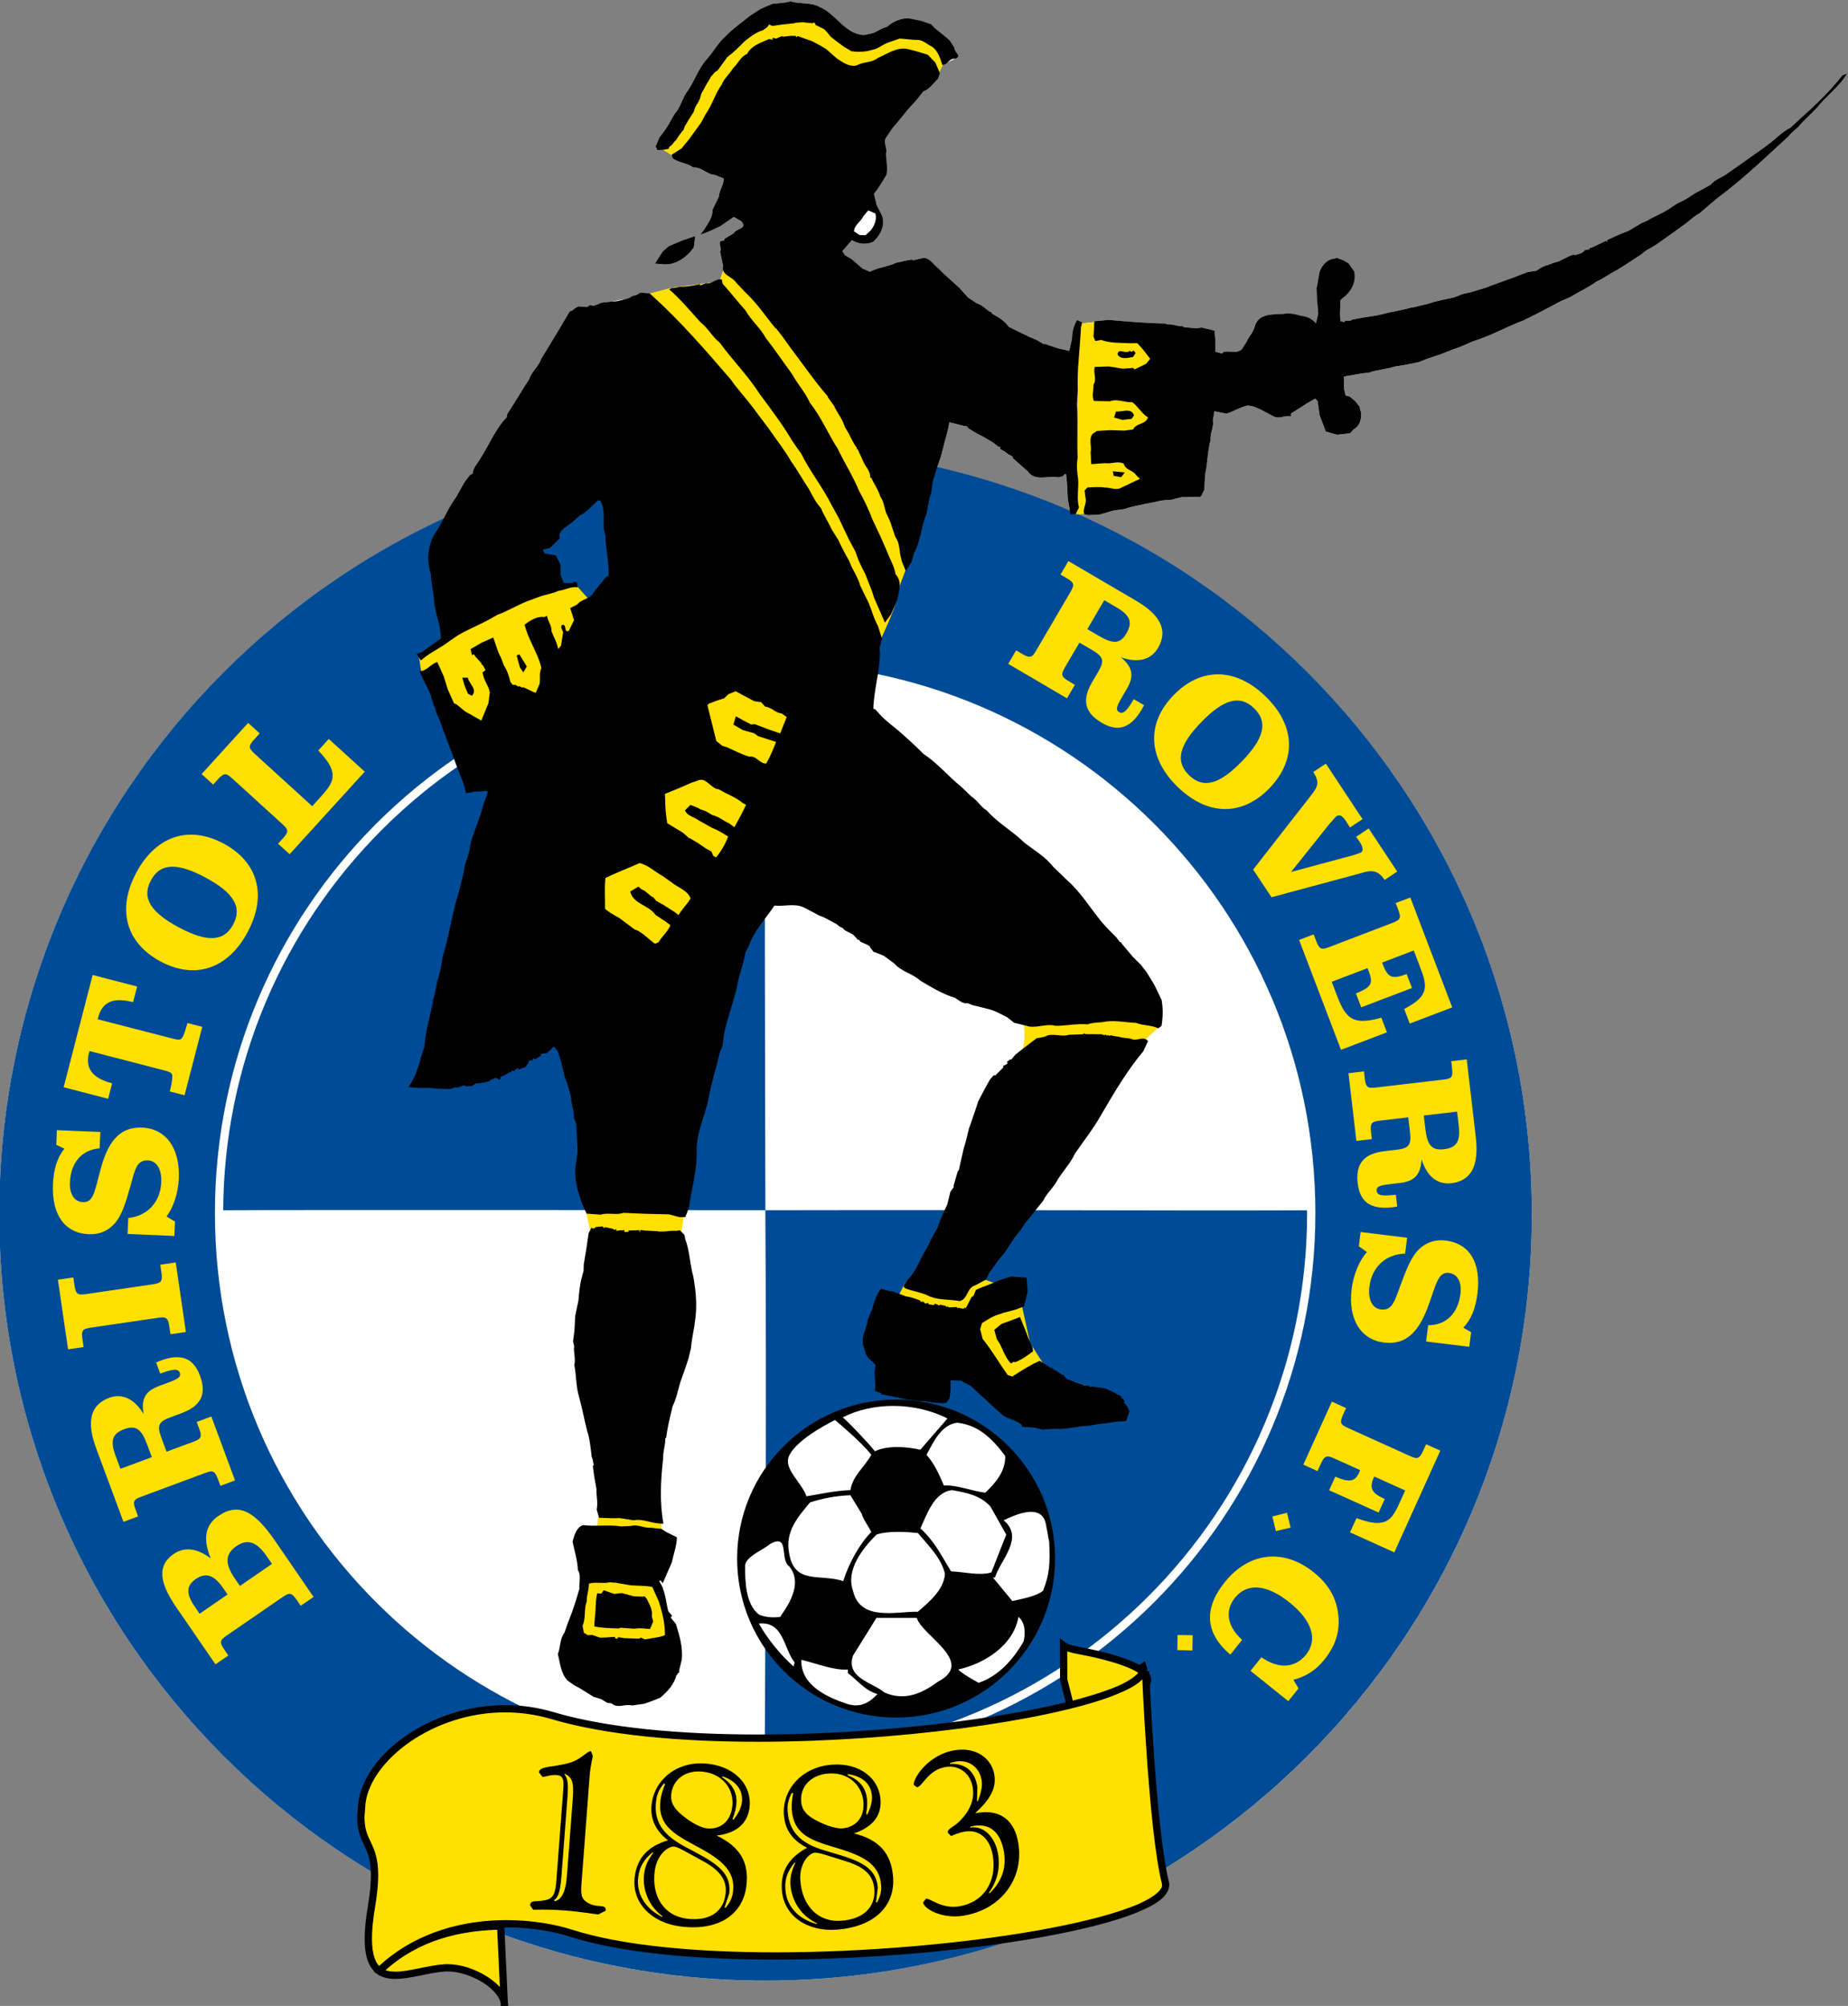 <svg xmlns:dc="http://purl.org/dc/elements/1.1/" xmlns:cc="http://creativecommons.org/ns#" xmlns:rdf="http://www.w3.org/1999/02/22-rdf-syntax-ns#" xmlns:svg="http://www.w3.org/2000/svg" xmlns="http://www.w3.org/2000/svg" xmlns:sodipodi="http://sodipodi.sourceforge.net/DTD/sodipodi-0.dtd" xmlns:inkscape="http://www.inkscape.org/namespaces/inkscape" id="svg2" version="1.1" inkscape:version="0.48.4 r9939" sodipodi:docname="bristol rovers (incomplete).svg" viewBox="1.41 1.66 141.85 153.93">
  <rect x="1.41" y="1.66" width="141.85" height="153.93" fill="#808080" stroke="none"/>
  <defs id="defs4"></defs>
  <sodipodi:namedview id="base" pagecolor="#ffffff" bordercolor="#666666" borderopacity="1.0" inkscape:pageopacity="0" inkscape:pageshadow="2" inkscape:zoom="1.4142136" inkscape:cx="142.66358" inkscape:cy="146.90531" inkscape:document-units="px" inkscape:current-layer="layer1" showgrid="false" inkscape:window-width="1024" inkscape:window-height="714" inkscape:window-x="-4" inkscape:window-y="-4" inkscape:window-maximized="1" fit-margin-top="0" fit-margin-left="0" fit-margin-right="0" fit-margin-bottom="0"></sodipodi:namedview>
  <g inkscape:label="Layer 1" inkscape:groupmode="layer" id="layer1" transform="translate(-561.289,-555.667)">
    <g id="g39797" transform="matrix(4.738,0,0,-4.738,-767.021,2935.273)">
      <g transform="translate(288.819,469.451)" id="g25568">
        <path inkscape:connector-curvature="0" id="path25570" style="fill:#ffffff;fill-opacity:1;fill-rule:nonzero;stroke:none" d="M 0,0 0.003,-0.067 0,0 z"></path>
      </g>
      <g transform="translate(310.496,500.666)" id="g25576">
        <path inkscape:connector-curvature="0" id="path25578" style="fill:#ffffff;fill-opacity:1;fill-rule:nonzero;stroke:none" d="M 0,0 C -0.195,-0.248 -0.436,-0.483 -0.676,-0.695 L -0.727,-0.744 -0.845,-0.85 c -0.119,-0.058 -0.202,-0.147 -0.313,-0.234 l -0.131,-0.1 C -1.47,-1.31 -1.657,-1.449 -1.843,-1.574 -1.935,-1.653 -2.055,-1.672 -2.134,-1.772 l -0.085,-0.046 -0.179,-0.097 c -0.085,-0.06 -0.175,-0.116 -0.274,-0.156 l -0.085,-0.056 c -0.131,-0.1 -0.273,-0.142 -0.408,-0.228 l -0.088,-0.036 -0.205,-0.124 -0.123,-0.048 -0.232,-0.102 0.008,-0.029 -0.028,0.016 -0.193,-0.096 -0.068,-0.023 -0.007,-0.029 -0.014,0.006 0.005,0.009 -0.014,0.002 -0.006,-0.019 -0.028,0.007 -0.061,-0.053 -0.118,-0.039 -0.008,0.015 -0.069,-0.024 -0.183,-0.092 -0.058,-0.014 -0.201,-0.071 -0.1,-0.065 L -5.101,-3.187 -5.352,-3.283 -5.42,-3.306 -5.651,-3.39 -5.788,-3.442 -6.027,-3.515 -6.148,-3.539 -6.291,-3.596 -6.46,-3.631 -6.616,-3.667 C -6.719,-3.708 -6.83,-3.723 -6.937,-3.754 L -7,-3.763 c -0.146,-0.042 -0.291,-0.06 -0.442,-0.102 l -0.097,-0.021 c -0.14,-0.023 -0.279,-0.042 -0.42,-0.074 l 0.004,-0.01 -0.077,-0.004 0.01,0.009 -0.044,-0.016 0.005,-0.005 -0.016,-0.013 -0.013,0.01 0.01,0.004 -0.048,0.004 c -0.021,0.106 -0.002,0.224 -0.004,0.339 l 0.026,0.026 c 0.141,0.1 0.239,0.26 0.199,0.439 l -0.095,0.136 -0.077,0.044 -0.093,0.035 0,0.01 -0.111,-0.025 c -0.108,-0.04 -0.188,-0.158 -0.196,-0.268 l -0.039,-0.202 0.007,-0.167 0.02,-0.241 -0.035,-0.159 c -0.062,0.071 -0.149,0.116 -0.249,0.123 -0.084,0.025 -0.187,0.047 -0.279,0.03 -0.173,-0.011 -0.4,0.01 -0.464,-0.2 -0.021,-0.099 -0.098,-0.165 -0.133,-0.253 l -0.075,-0.118 c -0.082,-0.08 -0.197,-0.024 -0.299,-0.045 l -0.021,-0.027 -0.113,0.027 0.004,0.181 -0.017,0.164 -0.206,0.048 -0.087,-0.013 -0.199,0.02 -0.028,0.016 -0.066,0 0,0.005 -0.061,0.009 0,0.005 -0.142,0.015 10e-4,0.01 c -0.296,0.002 -0.618,0.031 -0.922,0.058 l -0.235,-0.021 0,-0.014 -0.199,-0.022 0.002,0.017 -0.083,0.039 c -0.06,-0.091 -0.082,-0.204 -0.085,-0.313 l -0.043,-0.188 -0.183,0.042 -0.135,0.043 -0.093,0.036 0.009,-0.011 -0.005,-0.004 -0.133,0.077 -0.102,0.041 -0.064,0.033 -0.097,0.045 -0.18,0.09 c -0.064,0.1 -0.174,0.156 -0.275,0.216 l 0.006,0.013 -0.042,0.018 -0.131,0.1 -0.079,0.034 -0.136,0.092 -0.137,0.153 c -0.107,0.103 -0.242,0.208 -0.339,0.316 -0.078,0.053 -0.145,0.182 -0.25,0.171 l -0.175,-0.04 -0.004,0.015 -0.116,-0.02 -0.145,-0.033 c -0.134,-0.066 -0.292,-0.074 -0.421,-0.146 l -0.121,0.052 -0.175,0.151 -0.11,0.066 -0.042,0.065 0.156,0.179 c 0.095,-0.069 0.238,-0.074 0.341,-0.029 0.118,0.105 0.201,0.266 0.146,0.423 l -0.088,0.174 -0.043,0.184 c 0.083,0.094 0.139,0.205 0.203,0.305 0.023,0.118 -0.006,0.239 -0.008,0.344 0.026,0.094 -0.045,0.166 -0.006,0.249 l 0.118,0.173 c 0.114,0.125 0.205,0.257 0.324,0.381 L -15,-0.4 l 0.11,0.14 c 0.108,0.04 0.163,0.136 0.24,0.207 l 0.03,0.088 -0.009,0.02 0.056,0.118 0.199,0.097 c 0.123,0.039 -0.016,0.106 -0.01,0.177 l -0.077,0.121 -0.054,0.046 -0.194,0.158 -0.053,0.056 -0.172,0.061 -0.113,0.022 c -0.164,0.041 -0.312,-0.02 -0.434,-0.126 -0.102,-0.021 -0.179,-0.101 -0.285,-0.112 l -0.078,-0.018 c -0.314,0.008 -0.457,0.343 -0.725,0.454 -0.147,0.082 -0.312,0.042 -0.466,0.091 l -0.107,-0.021 -0.192,-0.019 -0.182,-0.078 -0.186,-0.12 c -0.121,-0.1 -0.282,-0.208 -0.391,-0.329 -0.128,-0.11 -0.2,-0.257 -0.315,-0.383 -0.14,-0.161 -0.193,-0.367 -0.325,-0.534 -0.065,-0.11 -0.094,-0.237 -0.182,-0.335 l -0.049,-0.082 c -0.055,-0.106 -0.12,-0.206 -0.199,-0.301 l -0.063,-0.148 0.029,-0.059 0.086,0.003 0.02,-0.004 0.128,-0.08 0.009,-0.052 c 0.105,-0.074 0.238,-0.074 0.338,-0.148 0.134,0.009 0.216,-0.112 0.349,-0.121 l 0.144,-0.059 c 0.001,-0.11 -0.071,-0.185 -0.079,-0.295 l -0.102,-0.212 c 0.006,-0.115 -0.073,-0.219 -0.133,-0.314 L -18.5,-2.577 c 0.112,0.03 0.216,0.089 0.32,0.134 l 0.221,0.15 0.124,-0.071 c 0.105,-0.122 -0.09,-0.112 -0.124,-0.191 l -0.15,-0.089 -0.012,-0.033 c -0.133,0.01 -0.018,-0.118 -0.061,-0.177 l 0.05,-0.232 0.004,-0.072 -0.052,-0.148 -0.152,-0.051 -0.069,-0.009 -0.014,0 -0.009,-0.003 -0.082,-0.01 -0.01,-0.002 -0.443,-0.058 -0.364,-0.096 -0.001,0.006 -0.147,0.011 -0.055,-0.03 0,-0.009 -0.034,-0.002 -0.068,-0.024 -0.001,-0.014 -0.034,-0.002 -0.001,-0.01 -0.266,-0.052 -0.173,-0.021 -0.123,-0.048 -0.081,0.011 0.005,-0.01 -0.035,-0.021 -0.143,0.01 -0.07,-0.043 -10e-4,-0.009 -0.019,-0.003 -0.001,-0.015 -0.033,-0.002 -0.027,-0.032 c -0.147,-0.256 -0.299,-0.498 -0.451,-0.749 -0.037,-0.122 -0.153,-0.204 -0.19,-0.325 -0.124,-0.187 -0.233,-0.379 -0.357,-0.566 l -0.008,-0.052 c -0.181,-0.187 -0.281,-0.437 -0.421,-0.656 -0.044,-0.083 -0.126,-0.158 -0.133,-0.257 l -0.045,-0.026 -0.084,-0.108 -0.137,-0.243 c -0.082,-0.112 -0.143,-0.233 -0.206,-0.354 -4.248,-1.971 -7.195,-6.272 -7.195,-11.263 0,-4.542 2.44,-8.512 6.079,-10.676 0.003,-0.137 -0.011,-0.312 -0.05,-0.546 -0.105,-0.623 -0.038,-0.911 0.122,-1.03 l 0.05,0.039 0.22,0.178 -0.22,-0.179 -0.043,-0.045 c 0.241,-0.169 0.682,0.027 1.062,0.052 0.371,0.025 0.912,-0.265 0.961,-0.565 l -0.052,1.117 c 1.336,-0.491 2.779,-0.76 4.285,-0.76 1.452,0 2.844,0.252 4.139,0.71 1.419,0.228 2.422,0.554 2.339,0.879 l -0.044,0.207 c 3.585,2.177 5.98,6.118 5.98,10.619 0,5.054 -3.023,9.4 -7.358,11.336 l 0.107,0.007 0.001,-0.009 0.066,-0.014 0.182,0.011 0.225,0.064 0.183,0.025 c 0.113,0.044 0.233,0.059 0.355,0.089 0.135,0.018 0.238,0.063 0.381,0.058 l 0.194,0.047 c 0.09,-0.006 0.192,0.015 0.286,-0.002 l 0.037,0.041 -0.005,0 0.039,0.078 0.013,0.248 c 0.042,0.178 0.038,0.383 0.089,0.561 -0.011,0.101 0.058,0.206 0.038,0.317 l 0.025,0.146 0.198,-0.038 c 0.117,0.039 0.222,0.108 0.343,0.132 l 0.094,-0.016 0.121,-0.052 0.197,-0.105 c 0.096,-0.055 0.183,0.02 0.286,-0.002 l 0.004,0.047 0.15,0.094 0.105,0.069 0.135,0.076 0.04,-0.041 0.031,-0.227 0.1,-0.265 0.182,-0.051 0.212,0.022 0.062,0.068 c 0.099,0.054 0.122,0.172 0.115,0.268 l -0.023,0.078 0.01,0.004 -0.07,0.091 -0.027,0.026 -0.076,0.063 -0.066,0.014 -0.025,0.116 0,0.191 c 0.14,0.023 0.271,0.052 0.41,0.066 0.133,0.047 0.276,0.051 0.403,0.094 l 0.198,0.033 0.209,0.042 0.118,0.049 0.23,0.079 0.206,0.08 0.113,0.039 0.207,0.09 c 0.249,0.077 0.477,0.199 0.719,0.301 l 0.083,0.032 0.139,0.066 0.099,0.05 c 0.129,0.067 0.248,0.13 0.382,0.201 l 0.153,0.065 c 0.145,0.095 0.287,0.151 0.429,0.255 0.108,0.045 0.209,0.128 0.313,0.178 l 0.12,0.072 0.281,0.185 0.076,0.061 0.155,0.089 c 0.14,0.095 0.286,0.203 0.432,0.307 0.106,0.069 0.184,0.158 0.288,0.213 l 0.051,0.044 0.229,0.193 c 0.424,0.313 0.768,0.65 1.157,1.003 l 0.047,0.054 0.112,0.102 c 0.089,0.108 0.206,0.204 0.304,0.312 0.148,0.189 0.369,0.345 0.49,0.555 L 0,0 m -11.703,-6.272 -0.082,0 0.082,0 m -0.683,1.171 c -0.004,0.118 0,0.238 0.006,0.358 l -0.013,-0.878 -10e-4,0.205 -0.008,0.092 0.016,0.223 z m -2.195,-0.985 c 0.041,0.174 0.083,0.295 0.115,0.469 l 0.23,-0.06 0.047,-0.003 0.031,-0.036 0.132,-0.081 0.111,-0.056 0.155,-0.092 0.095,-0.074 0.01,0.009 0.018,-0.016 -0.015,-0.008 0.013,-0.021 0.064,-0.033 0.068,-0.053 0.06,-0.028 0.012,-0.034 0.238,-0.208 c 0.12,-0.176 0.329,-0.063 0.503,-0.099 l 0.064,0.019 0.036,0.036 0.018,-0.007 c 0.019,-0.13 0.019,-0.268 0.028,-0.398 l 0.032,-0.188 c -0.686,0.297 -1.405,0.532 -2.149,0.702 0.03,0.086 0.065,0.168 0.084,0.26 m -8.853,-24.39 c 0.422,0.306 0.9,0.459 1.359,0.514 l 0.065,-0.025 c -0.479,-0.039 -0.981,-0.172 -1.424,-0.489"></path>
      </g>
      <g transform="translate(291.89,497.882)" id="g25584">
        <path inkscape:connector-curvature="0" id="path25586" style="fill:#ffffff;fill-opacity:1;fill-rule:nonzero;stroke:none" d="M 0,0 0.023,0.184 -0.183,0.114 -0.404,0.02 -0.501,-0.063 -0.63,-0.264 -0.516,-0.272 C -0.309,-0.302 -0.112,-0.164 0,0"></path>
      </g>
      <g transform="translate(293.052,469.809)" id="g25592">
        <path inkscape:connector-curvature="0" id="path25594" style="fill:#004b95;fill-opacity:1;fill-rule:nonzero;stroke:none" d="m 0,0 c -6.856,0 -12.414,5.558 -12.414,12.414 0,6.856 5.558,12.414 12.414,12.414 6.856,0 12.414,-5.558 12.414,-12.414 C 12.414,5.558 6.856,0 0,0 m 8.847,12.477 c 0,4.886 -3.961,8.784 -8.847,8.784 -0.024,-1.51 -0.002,-8.783 -0.002,-8.783 0,0 -7.689,0.008 -8.851,-10e-4 0,-4.886 3.955,-8.91 8.84,-8.91 0.006,1.235 0.033,5.857 0.01,8.911 4.647,0.009 6.257,-0.011 8.85,-10e-4"></path>
      </g>
      <g transform="translate(292.592,476.645)" id="g25596">
        <path inkscape:connector-curvature="0" id="path25598" style="fill:#000000;fill-opacity:1;fill-rule:nonzero;stroke:none" d="M 0,0 C 0,1.422 1.153,2.575 2.575,2.575 3.998,2.575 5.151,1.422 5.151,0 5.151,-1.422 3.998,-2.575 2.575,-2.575 1.153,-2.575 0,-1.422 0,0"></path>
      </g>
      <g transform="translate(295.992,478.906)" id="g25600">
        <path inkscape:connector-curvature="0" id="path25602" style="fill:#ffffff;fill-opacity:1;fill-rule:nonzero;stroke:none" d="m 0,0 -0.432,-0.498 c -0.223,0.05 -0.529,0.074 -0.736,-0.025 -0.088,0.118 -0.508,0.555 -0.523,0.548 0.466,0.241 1.146,0.262 1.699,-0.017 L 0,0 z"></path>
      </g>
      <g transform="translate(296.935,478.308)" id="g25604">
        <path inkscape:connector-curvature="0" id="path25606" style="fill:#ffffff;fill-opacity:1;fill-rule:nonzero;stroke:none" d="m 0,0 c 0.008,-0.248 -0.157,-0.439 -0.323,-0.596 -0.207,0.025 -0.48,0.132 -0.67,0.116 -0.075,0.174 -0.149,0.348 -0.282,0.497 0.116,0.215 0.24,0.488 0.497,0.521 C -0.422,0.497 -0.207,0.273 0,0"></path>
      </g>
      <g transform="translate(294.766,478.325)" id="g25608">
        <path inkscape:connector-curvature="0" id="path25610" style="fill:#ffffff;fill-opacity:1;fill-rule:nonzero;stroke:none" d="m 0,0 c -0.116,-0.207 -0.298,-0.331 -0.339,-0.571 -0.249,-0.008 -0.497,-0.066 -0.712,-0.1 -0.075,0.224 -0.378,0.443 -0.282,0.654 0.133,0.29 0.745,0.581 0.745,0.581 0,0 0.431,-0.357 0.588,-0.564"></path>
      </g>
      <g transform="translate(296.695,477.489)" id="g25612">
        <path inkscape:connector-curvature="0" id="path25614" style="fill:#ffffff;fill-opacity:1;fill-rule:nonzero;stroke:none" d="M 0,0 0.257,-0.455 0.016,-1.068 c -0.19,-0.058 -0.438,0.008 -0.653,0.017 -0.149,0.24 -0.265,0.488 -0.497,0.695 0.107,0.232 0.223,0.588 0.513,0.621 C -0.389,0.223 -0.166,0.182 0,0"></path>
      </g>
      <g transform="translate(294.609,477.373)" id="g25616">
        <path inkscape:connector-curvature="0" id="path25618" style="fill:#ffffff;fill-opacity:1;fill-rule:nonzero;stroke:none" d="m 0,0 c 0.033,-0.108 0.108,-0.199 0.157,-0.298 -0.19,-0.19 -0.364,-0.505 -0.455,-0.795 -0.373,0.125 -0.795,-0.066 -0.877,0.456 -0.067,0.347 0.14,0.579 0.339,0.819 0.207,0.066 0.422,0.108 0.654,0.116 L 0,0 z"></path>
      </g>
      <g transform="translate(297.648,476.914)" id="g25620">
        <path inkscape:connector-curvature="0" id="path25622" style="fill:#ffffff;fill-opacity:1;fill-rule:nonzero;stroke:none" d="m 0,0 c 0.014,-0.357 0.008,-0.519 -0.101,-0.792 -0.125,-0.093 -0.322,-0.124 -0.496,-0.165 l -0.315,0.381 0.033,0 c 0.091,0.289 0.48,0.645 0.141,0.927 0.157,0.074 0.63,0.307 0.688,-0.082 L 0,0 z"></path>
      </g>
      <g transform="translate(295.52,477.059)" id="g25624">
        <path inkscape:connector-curvature="0" id="path25626" style="fill:#ffffff;fill-opacity:1;fill-rule:nonzero;stroke:none" d="M 0,0 C 0.174,-0.207 0.381,-0.406 0.439,-0.662 0.422,-0.919 0.182,-1.117 0,-1.275 c -0.339,0.009 -0.935,-0.165 -1.051,0.34 -0.116,0.331 0.14,0.67 0.381,0.91 C -0.472,0.041 -0.165,0.017 0,0"></path>
      </g>
      <g transform="translate(293.434,476.521)" id="g25628">
        <path inkscape:connector-curvature="0" id="path25630" style="fill:#ffffff;fill-opacity:1;fill-rule:nonzero;stroke:none" d="m 0,0 c 0.279,-0.329 -0.144,-0.788 -0.141,-0.82 -0.107,-0.016 -0.232,-0.009 -0.339,0.032 -0.232,0.166 -0.233,0.564 -0.233,0.805 0.025,0.149 0.282,0.24 0.398,0.339 C 0.017,0.546 -0.157,0.108 0,0"></path>
      </g>
      <g transform="translate(293.524,474.963)" id="g25632">
        <path inkscape:connector-curvature="0" id="path25634" style="fill:#ffffff;fill-opacity:1;fill-rule:nonzero;stroke:none" d="M 0,0 -0.017,-0.066 C -0.232,0.124 -0.439,0.381 -0.58,0.629 -0.174,0.671 -0.182,0.224 0,0"></path>
      </g>
      <g transform="translate(297.233,475.304)" id="g25636">
        <path inkscape:connector-curvature="0" id="path25638" style="fill:#ffffff;fill-opacity:1;fill-rule:nonzero;stroke:none" d="m 0,0 c -0.174,-0.306 -0.413,-0.564 -0.728,-0.671 -0.091,0.049 -0.257,0.141 -0.332,0.216 0.414,0.091 0.894,0.381 0.977,0.852 C 0.025,0.306 0.033,0.141 0,0"></path>
      </g>
      <g transform="translate(295.503,475.684)" id="g25640">
        <path inkscape:connector-curvature="0" id="path25642" style="fill:#ffffff;fill-opacity:1;fill-rule:nonzero;stroke:none" d="m 0,0 c 0.091,-0.298 0.96,-0.712 0.339,-1.035 -0.256,-0.19 -0.538,-0.314 -0.861,-0.174 -0.198,0.166 -0.629,0.232 -0.513,0.596 L -0.654,0 0,0 z"></path>
      </g>
      <g transform="translate(294.386,474.848)" id="g25644">
        <path inkscape:connector-curvature="0" id="path25646" style="fill:#ffffff;fill-opacity:1;fill-rule:nonzero;stroke:none" d="M 0,0 0,-0.058 C 0.166,-0.182 0.273,-0.339 0.48,-0.397 0.356,-0.53 0.207,-0.629 -0.017,-0.555 -0.323,-0.453 -0.77,-0.257 -0.753,0.157 -0.505,0.099 -0.232,-0.016 0,0"></path>
      </g>
      <g transform="translate(293.046,473.395)" id="g25648">
        <path inkscape:connector-curvature="0" id="path25650" style="fill:#ffffff;fill-opacity:1;fill-rule:nonzero;stroke:none" d="m 0,0 0,0.067 c 2.425,0 4.619,0.983 6.208,2.572 1.589,1.589 2.572,3.783 2.572,6.208 0,2.425 -0.983,4.619 -2.572,6.208 -1.589,1.589 -3.783,2.572 -6.208,2.572 -2.425,0 -4.619,-0.983 -6.208,-2.572 C -7.797,13.466 -8.78,11.272 -8.78,8.847 -8.78,6.422 -7.797,4.228 -6.208,2.639 -4.619,1.05 -2.425,0.067 0,0.067 L 0,0 0,-0.067 c -4.923,0 -8.914,3.991 -8.914,8.914 0,4.923 3.991,8.914 8.914,8.914 4.923,0 8.914,-3.991 8.914,-8.914 C 8.914,3.924 4.923,-0.067 0,-0.067 L 0,0 z"></path>
      </g>
      <g transform="translate(297.988,474.27)" id="g25652">
        <path inkscape:connector-curvature="0" id="path25654" style="fill:#ffe000;fill-opacity:1;fill-rule:nonzero;stroke:none" d="m 0,0 c 1.179,0.086 1.807,0.458 0.612,0.78 -0.41,0.111 -0.626,0.114 -0.72,0.186 L -0.105,0.413 0,0 z"></path>
      </g>
      <g transform="translate(297.988,474.27)" id="g25656">
        <path inkscape:connector-curvature="0" id="path25658" style="fill:#000000;fill-opacity:1;fill-rule:nonzero;stroke:none" d="M 0,0 -0.004,0.059 C 0.359,0.085 0.669,0.14 0.884,0.209 1.104,0.276 1.206,0.373 1.195,0.412 1.197,0.435 1.171,0.486 1.072,0.544 0.976,0.601 0.819,0.663 0.597,0.723 0.189,0.836 -0.015,0.828 -0.144,0.919 l 0.036,0.047 0.059,0 L -0.046,0.42 0.057,0.015 0,0 -0.004,0.059 0,0 -0.057,-0.015 -0.162,0.398 -0.164,0.405 -0.167,0.966 -0.168,1.086 -0.072,1.013 C -0.013,0.96 0.215,0.946 0.627,0.837 1.079,0.708 1.297,0.598 1.313,0.412 1.303,0.257 1.145,0.174 0.921,0.097 0.692,0.023 0.375,-0.032 0.004,-0.059 L -0.045,-0.062 -0.057,-0.015 0,0 z"></path>
      </g>
      <g transform="translate(288.822,469.384)" id="g25660">
        <path inkscape:connector-curvature="0" id="path25662" style="fill:#ffe000;fill-opacity:1;fill-rule:nonzero;stroke:none" d="M 0,0 C 0.03,0.322 -0.565,0.659 -0.964,0.632 -1.344,0.607 -1.785,0.411 -2.026,0.58 l 0.043,0.045 c 0.574,0.524 1.285,0.676 1.923,0.684 L -0.06,1.3 0,0 z"></path>
      </g>
      <g transform="translate(288.822,469.384)" id="g25664">
        <path inkscape:connector-curvature="0" id="path25666" style="fill:#000000;fill-opacity:1;fill-rule:nonzero;stroke:none" d="m 0,0 -0.059,0.005 10e-4,0.019 C -0.055,0.138 -0.171,0.283 -0.345,0.392 -0.517,0.501 -0.74,0.575 -0.918,0.574 L -0.96,0.573 c -0.257,-0.016 -0.554,-0.119 -0.807,-0.12 -0.106,0 -0.208,0.019 -0.293,0.079 l -0.056,0.039 0.09,0.095 0.002,0.001 10e-4,0.002 c 0.589,0.537 1.316,0.691 1.962,0.699 l 0.06,10e-4 0,-0.069 L 0.059,0.003 0,0 -0.059,0.005 0,0 l -0.059,-0.003 -0.06,1.3 0,0.012 0.059,0 0.001,-0.059 C -0.689,1.242 -1.384,1.092 -1.943,0.581 L -1.983,0.625 -1.94,0.584 -1.983,0.539 -2.026,0.58 -1.992,0.628 c 0.057,-0.04 0.133,-0.057 0.225,-0.057 0.222,-0.001 0.521,0.101 0.799,0.12 l 0.05,0.001 c 0.209,0 0.446,-0.08 0.636,-0.2 C -0.093,0.371 0.057,0.211 0.06,0.024 L 0.059,-0.005 -0.059,-0.003 0,0 z"></path>
      </g>
      <g transform="translate(299.209,474.821)" id="g25668">
        <path inkscape:connector-curvature="0" id="path25670" style="fill:#ffe000;fill-opacity:1;fill-rule:nonzero;stroke:none" d="m 0,0 c 0,0 0.106,-2.576 0.321,-3.423 0.215,-0.847 -6.891,-1.694 -9.627,-0.82 -0.717,0.229 -2.095,0.315 -3.064,-0.567 l -0.049,-0.04 c -0.16,0.12 -0.228,0.408 -0.123,1.03 0.201,1.191 -0.259,0.861 -0.155,1.682 0.115,0.904 1.605,1.86 3.086,1.42 3.06,-0.908 10.083,0.069 9.551,0.847"></path>
      </g>
      <g transform="translate(299.268,474.823)" id="g25672">
        <path inkscape:connector-curvature="0" id="path25674" style="fill:#000000;fill-opacity:1;fill-rule:nonzero;stroke:none" d="M 0,0 C 0,-0.001 0.026,-0.643 0.08,-1.392 0.133,-2.14 0.214,-2.997 0.319,-3.411 l 0.007,-0.052 c -0.013,-0.206 -0.248,-0.339 -0.611,-0.481 -1.101,-0.41 -3.55,-0.728 -5.773,-0.729 -1.288,0 -2.497,0.107 -3.325,0.371 -0.267,0.086 -0.631,0.151 -1.031,0.151 -0.649,0 -1.39,-0.172 -1.975,-0.705 l -0.002,-0.001 -0.05,-0.041 -0.035,-0.029 -0.037,0.027 c -0.13,0.098 -0.198,0.277 -0.197,0.567 0,0.142 0.016,0.314 0.051,0.52 0.036,0.216 0.05,0.38 0.05,0.508 0,0.25 -0.051,0.361 -0.105,0.476 -0.055,0.115 -0.118,0.239 -0.117,0.467 l 0.017,0.229 c 0.107,0.793 1.164,1.579 2.381,1.582 0.255,0 0.518,-0.035 0.78,-0.113 0.866,-0.257 2.062,-0.363 3.313,-0.363 1.482,0 3.042,0.148 4.229,0.362 0.593,0.107 1.093,0.231 1.441,0.36 0.353,0.124 0.535,0.276 0.521,0.346 L -0.168,0.093 -0.07,0.16 -0.031,0.041 c -0.014,-0.197 -0.243,-0.32 -0.598,-0.457 -1.075,-0.397 -3.476,-0.728 -5.711,-0.729 -1.258,0 -2.462,0.106 -3.347,0.368 -0.251,0.074 -0.502,0.108 -0.746,0.108 -1.168,0.003 -2.181,-0.777 -2.264,-1.479 l -0.016,-0.214 c 10e-4,-0.208 0.05,-0.297 0.106,-0.416 0.056,-0.118 0.117,-0.261 0.116,-0.527 0,-0.137 -0.015,-0.307 -0.052,-0.527 -0.034,-0.202 -0.049,-0.368 -0.049,-0.501 0,-0.275 0.064,-0.409 0.149,-0.472 l -0.035,-0.047 -0.037,0.045 0.049,0.04 0.037,-0.045 -0.04,0.043 c 0.614,0.559 1.386,0.736 2.055,0.736 0.413,0 0.787,-0.067 1.067,-0.156 0.805,-0.258 2.008,-0.366 3.289,-0.366 1.473,0 3.052,0.142 4.26,0.356 0.604,0.108 1.115,0.233 1.471,0.366 0.361,0.129 0.547,0.285 0.535,0.37 L 0.205,-3.44 c -0.218,0.862 -0.322,3.432 -0.323,3.435 L 0,0 z"></path>
      </g>
      <g transform="translate(290.075,471.439)" id="g25676">
        <path inkscape:connector-curvature="0" id="path25678" style="fill:#000000;fill-opacity:1;fill-rule:nonzero;stroke:none" d="m 0,0 -0.003,-0.034 c -0.013,-0.183 -0.015,-0.26 0.091,-0.329 0.164,-0.105 0.31,-0.009 0.3,-0.134 l -0.119,-0.06 c -0.084,0.006 -0.27,0.043 -0.548,0.064 -0.305,0.023 -0.479,0.009 -0.509,0.012 l -0.049,0.072 c 0.008,0.096 0.096,0.047 0.256,0.085 0.137,0.031 0.156,0.13 0.173,0.355 l 0.11,1.457 c 0.011,0.141 -0.007,0.204 -0.11,0.212 -0.1,0.007 -0.187,-0.032 -0.229,-0.029 l -0.056,0.073 c 0.008,0.107 0.221,0.076 0.495,0.154 0.185,0.052 0.287,0.194 0.348,0.189 L 0.179,2.012 C 0.177,1.978 0.142,1.869 0.127,1.678 L 0,0 z M -0.281,1.713 C -0.218,1.635 -0.219,1.516 -0.232,1.337 L -0.327,0.086 C -0.345,-0.147 -0.37,-0.279 -0.451,-0.327 l 0.015,-0.016 c 0.113,0.026 0.177,0.159 0.195,0.407 l 0.09,1.179 c 0.02,0.271 0.031,0.412 -0.125,0.477 L -0.281,1.713 z"></path>
      </g>
      <g transform="translate(292.741,471.337)" id="g25680">
        <path inkscape:connector-curvature="0" id="path25682" style="fill:#000000;fill-opacity:1;fill-rule:nonzero;stroke:none" d="m 0,0 c -0.059,-0.459 -0.452,-0.729 -1.067,-0.65 -0.482,0.062 -0.794,0.395 -0.741,0.805 0.039,0.303 0.213,0.493 0.538,0.59 -0.207,0.162 -0.293,0.358 -0.263,0.593 0.052,0.403 0.43,0.709 0.927,0.645 C -0.154,1.925 0.095,1.612 0.052,1.274 0.018,1.016 -0.159,0.861 -0.481,0.822 -0.103,0.642 0.05,0.387 0,0 m -1.215,1.502 c -0.019,-0.144 0.046,-0.245 0.182,-0.355 0.16,-0.132 0.31,-0.198 0.382,-0.207 0.209,-0.027 0.39,0.089 0.423,0.347 0.036,0.28 -0.149,0.528 -0.463,0.568 C -0.984,1.893 -1.186,1.73 -1.215,1.502 M -1.484,0.248 c -0.054,-0.421 0.158,-0.726 0.518,-0.772 0.361,-0.046 0.592,0.105 0.629,0.394 0.031,0.239 -0.099,0.398 -0.388,0.551 -0.242,0.131 -0.378,0.214 -0.438,0.222 -0.095,0.012 -0.286,-0.121 -0.321,-0.395 m 0.147,1.416 C -1.41,1.577 -1.448,1.493 -1.461,1.387 -1.505,1.045 -1.348,0.829 -0.99,0.64 -0.553,0.407 -0.229,0.257 -0.278,-0.119 l -0.074,-0.218 0.01,-0.016 c 0.072,0.079 0.113,0.163 0.126,0.261 0.047,0.368 -0.227,0.55 -0.642,0.769 -0.361,0.193 -0.581,0.345 -0.532,0.724 0.01,0.08 0.036,0.161 0.075,0.256 l -0.022,0.007 z m 0.943,0.103 C -0.216,1.652 -0.139,1.503 -0.164,1.309 -0.18,1.184 -0.22,1.112 -0.222,1.093 L -0.223,1.089 -0.209,1.076 c 0.079,0.102 0.125,0.192 0.137,0.283 0.024,0.19 -0.087,0.347 -0.313,0.422 L -0.394,1.767 z M -1.514,0.553 C -1.66,0.437 -1.729,0.318 -1.751,0.151 c -0.034,-0.265 0.105,-0.507 0.387,-0.647 l 0.006,0.011 c -0.222,0.163 -0.331,0.432 -0.297,0.694 0.016,0.121 0.063,0.223 0.147,0.332 l -0.006,0.012 z"></path>
      </g>
      <g transform="translate(295.119,471.485)" id="g25684">
        <path inkscape:connector-curvature="0" id="path25686" style="fill:#000000;fill-opacity:1;fill-rule:nonzero;stroke:none" d="m 0,0 c 0.034,-0.462 -0.297,-0.804 -0.915,-0.85 -0.485,-0.036 -0.857,0.229 -0.887,0.64 -0.023,0.306 0.11,0.526 0.409,0.686 -0.235,0.117 -0.359,0.292 -0.376,0.529 -0.03,0.404 0.28,0.78 0.779,0.817 0.454,0.033 0.761,-0.224 0.786,-0.564 C -0.185,0.999 -0.328,0.812 -0.635,0.709 -0.229,0.608 -0.029,0.389 0,0 m -1.49,1.228 c 0.01,-0.144 0.093,-0.23 0.249,-0.311 0.183,-0.098 0.343,-0.132 0.416,-0.127 0.209,0.016 0.363,0.165 0.344,0.425 C -0.502,1.497 -0.732,1.702 -1.048,1.679 -1.342,1.657 -1.507,1.457 -1.49,1.228 m -0.013,-1.281 c 0.031,-0.424 0.299,-0.68 0.661,-0.653 0.363,0.026 0.559,0.221 0.538,0.511 -0.018,0.24 -0.177,0.37 -0.49,0.462 -0.263,0.081 -0.413,0.135 -0.474,0.13 -0.095,-0.007 -0.255,-0.176 -0.235,-0.45 m -0.139,1.416 c -0.054,-0.1 -0.074,-0.189 -0.067,-0.296 0.026,-0.344 0.223,-0.525 0.611,-0.638 0.475,-0.141 0.822,-0.223 0.85,-0.601 L -0.277,-0.4 -0.265,-0.415 c 0.055,0.093 0.079,0.183 0.071,0.282 -0.027,0.37 -0.331,0.493 -0.782,0.625 -0.392,0.117 -0.637,0.221 -0.666,0.603 -0.005,0.08 0.004,0.165 0.023,0.266 l -0.023,0.002 z m 0.903,0.289 C -0.542,1.575 -0.436,1.444 -0.422,1.25 -0.413,1.124 -0.438,1.045 -0.436,1.026 l 0,-0.004 0.016,-0.01 c 0.057,0.116 0.084,0.213 0.077,0.305 -0.014,0.191 -0.154,0.322 -0.39,0.351 L -0.739,1.652 z M -1.594,0.239 c -0.12,-0.143 -0.164,-0.273 -0.151,-0.441 0.019,-0.267 0.203,-0.475 0.508,-0.557 l 0.003,0.012 c -0.25,0.116 -0.409,0.357 -0.429,0.621 -0.009,0.122 0.018,0.231 0.078,0.354 l -0.009,0.011 z"></path>
      </g>
      <g transform="translate(296.493,472.528)" id="g25688">
        <path inkscape:connector-curvature="0" id="path25690" style="fill:#000000;fill-opacity:1;fill-rule:nonzero;stroke:none" d="m 0,0 c 0.359,0.057 0.596,-0.119 0.655,-0.497 0.093,-0.581 -0.294,-1.076 -0.891,-1.17 -0.344,-0.055 -0.636,0.108 -0.653,0.214 l 0.048,0.062 c 0.064,0.01 0.252,-0.17 0.535,-0.125 0.389,0.062 0.615,0.392 0.548,0.815 -0.044,0.283 -0.219,0.434 -0.449,0.397 -0.125,-0.02 -0.199,-0.066 -0.229,-0.071 l -0.051,0.05 c -0.011,0.072 0.088,0.084 0.194,0.193 0.171,0.171 0.239,0.352 0.209,0.541 C -0.121,0.643 -0.309,0.776 -0.52,0.742 -0.807,0.697 -0.896,0.427 -0.987,0.413 L -1.039,0.451 C -1.055,0.549 -0.811,0.944 -0.37,1.014 -0.041,1.066 0.223,0.891 0.267,0.611 0.301,0.396 0.195,0.213 -0.045,-0.007 L 0,0 m -0.454,0.792 c 0.249,0.012 0.405,-0.118 0.445,-0.371 L -0.015,0.191 -0.002,0.185 C 0.05,0.321 0.076,0.426 0.06,0.528 0.027,0.732 -0.141,0.864 -0.356,0.83 L -0.449,0.808 -0.454,0.792 z m 0.329,-1.032 c 0.216,0.034 0.407,-0.145 0.453,-0.44 0.034,-0.215 -0.014,-0.424 -0.15,-0.616 l 0.009,-0.01 c 0.199,0.19 0.276,0.408 0.235,0.668 -0.05,0.317 -0.225,0.468 -0.482,0.427 L -0.123,-0.225 -0.125,-0.24 z"></path>
      </g>
      <g transform="translate(297.188,480.817)" id="g25692">
        <path inkscape:connector-curvature="0" id="path25694" style="fill:#ffe000;fill-opacity:1;fill-rule:nonzero;stroke:none" d="m 0,0 c 0,0 -0.768,-0.226 -0.755,-0.327 0.012,-0.101 0.277,-0.717 0.365,-0.793 l 0.226,-0.189 0.529,0.29 L 0.151,-0.68 0,0"></path>
      </g>
      <g transform="translate(295.313,481.107)" id="g25696">
        <path inkscape:connector-curvature="0" id="path25698" style="fill:#ffe000;fill-opacity:1;fill-rule:nonzero;stroke:none" d="M 0,0 -0.151,-0.289 0.982,-0.453 1.196,-0.239 1.447,0 1.208,0.088 0.705,-0.025 0.101,-0.038 0,0 z"></path>
      </g>
      <g transform="translate(297.226,485.348)" id="g25700">
        <path inkscape:connector-curvature="0" id="path25702" style="fill:#ffe000;fill-opacity:1;fill-rule:nonzero;stroke:none" d="m 0,0 c 0,0 0.063,-0.302 -0.025,-0.491 -0.088,-0.189 0.239,0.189 0.415,0.189 0.176,0 0.403,0.113 0.642,0.063 0.239,-0.05 0.591,-0.063 0.705,-0.088 0.113,-0.025 0.214,0 0.214,0 l 0.264,0.252 c 0,0.05 -0.516,0.201 -0.743,0.151 C 1.246,0.025 0.868,0.025 0.705,0 0.541,-0.025 0,0 0,0"></path>
      </g>
      <g transform="translate(291.324,499.505)" id="g25704">
        <path inkscape:connector-curvature="0" id="path25706" style="fill:#ffe000;fill-opacity:1;fill-rule:nonzero;stroke:none" d="m 0,0 c 0,0 0.176,-0.101 0.315,-0.201 0.138,-0.101 0.78,1.422 1.031,1.51 0.252,0.088 0.353,0.428 0.768,0.44 C 2.529,1.762 2.693,1.359 2.97,1.284 3.247,1.208 3.637,1.435 3.876,1.46 4.115,1.485 4.404,1.384 4.442,1.271 4.48,1.158 4.493,1.107 4.493,1.107 l 0.113,0.239 c 0,0 -0.025,0.479 -0.327,0.504 C 3.977,1.875 3.901,1.724 3.473,1.711 3.045,1.699 2.781,2.089 2.366,2.139 1.951,2.19 1.9,2.177 1.611,2.001 1.321,1.825 0.742,1.422 0.654,1.133 0.566,0.843 0,0 0,0"></path>
      </g>
      <g transform="translate(292.393,497.58)" id="g25708">
        <path inkscape:connector-curvature="0" id="path25710" style="fill:#ffe000;fill-opacity:1;fill-rule:nonzero;stroke:none" d="m 0,0 -0.088,-0.252 -0.768,-0.1 -0.428,-0.114 c 0,0 1.701,-1.835 2.253,-2.693 0.419,-0.651 1.548,-2.907 1.548,-2.907 0,0 0.252,0.529 0.252,0.642 0,0.113 0.163,0.503 0.176,0.541 C 2.957,-4.845 2.9,-3.115 0.403,-0.39 0.264,-0.239 0,0 0,0"></path>
      </g>
      <g transform="translate(287.435,491.262)" id="g25712">
        <path inkscape:connector-curvature="0" id="path25714" style="fill:#ffe000;fill-opacity:1;fill-rule:nonzero;stroke:none" d="m 0,0 0.05,-0.315 0.252,0.176 0.214,-0.654 0.503,-0.314 0.214,0.465 -0.151,0.365 0.088,0.076 -0.277,0.339 0.29,0.126 0.315,-0.755 0.428,-0.138 0.113,0.49 L 1.737,0.503 2.051,0.617 2.253,0.063 2.58,0.541 2.555,0.78 2.743,0.931 2.529,1.17 C 2.529,1.17 1.51,0.906 1.384,0.818 1.258,0.73 0.05,0.101 0,0"></path>
      </g>
      <g transform="translate(290.128,482.327)" id="g25716">
        <path inkscape:connector-curvature="0" id="path25718" style="fill:#ffe000;fill-opacity:1;fill-rule:nonzero;stroke:none" d="m 0,0 0.088,-0.39 c 0,-0.063 0.466,-0.088 0.655,-0.088 0.188,0 0.578,0.05 0.641,0.05 l 0.177,0.025 0.05,0.328 c 0,0 -0.176,0.15 -0.302,0.15 -0.126,0 -1.322,-0.037 -1.322,-0.037"></path>
      </g>
      <g transform="translate(290.355,477.419)" id="g25720">
        <path inkscape:connector-curvature="0" id="path25722" style="fill:#ffe000;fill-opacity:1;fill-rule:nonzero;stroke:none" d="m 0,0 -0.038,-0.302 1.057,-0.113 -0.012,0.289 -1.02,0.164"></path>
      </g>
      <g transform="translate(290.141,476.325)" id="g25724">
        <path inkscape:connector-curvature="0" id="path25726" style="fill:#ffe000;fill-opacity:1;fill-rule:nonzero;stroke:none" d="M 0,0 1.082,-0.063 C 1.133,-0.126 1.46,-0.717 1.359,-0.931 1.258,-1.145 0.239,-1.12 0.151,-1.057 0.063,-0.994 -0.138,-0.969 -0.126,-0.78 -0.113,-0.591 0,0 0,0"></path>
      </g>
      <g transform="translate(298.081,493.558)" id="g25728">
        <path inkscape:connector-curvature="0" id="path25730" style="fill:#ffe000;fill-opacity:1;fill-rule:nonzero;stroke:none" d="M 0,0 0.18,0.011 0.218,0.366 0.704,0.33 1.127,0.562 0.813,0.835 0.276,0.839 0.307,1.254 0.893,1.283 1.232,1.508 0.935,1.852 0.316,1.874 0.349,2.325 0.992,2.301 1.279,2.471 1.03,2.824 0.326,2.827 0.372,3.122 0.047,3.087 0,0 z"></path>
      </g>
      <g transform="translate(290.489,474.309)" id="g25732">
        <path inkscape:connector-curvature="0" id="path25734" style="fill:#000000;fill-opacity:1;fill-rule:nonzero;stroke:none" d="m 0,0 -0.101,0.06 -0.121,0.037 -0.219,0.136 -0.101,0.055 -0.104,0.074 c -0.111,0.123 -0.118,0.281 -0.155,0.427 0.047,0.12 0.027,0.241 0.106,0.345 l 0.054,0.154 0.071,0.185 0.061,0.182 0.057,0.192 c -0.007,0.096 0.031,0.222 -0.025,0.302 -0.004,0.148 -0.054,0.309 -0.086,0.46 0.027,0.103 0.06,0.229 0.168,0.269 C -0.187,2.853 0.03,2.89 0.224,2.857 L 0.381,2.864 C 0.499,2.898 0.589,2.825 0.704,2.836 L 0.874,2.818 0.957,2.765 1.127,2.681 C 1.127,2.556 1.073,2.408 1.044,2.271 L 0.987,2.142 0.907,1.957 0.901,1.938 0.856,1.985 0.841,1.967 C 0.94,1.826 0.946,1.649 0.987,1.484 L 1.048,1.412 1.027,1.38 1.11,1.279 C 1.168,1.093 1.226,0.908 1.206,0.699 L 1.165,0.53 1.162,0.488 1.137,0.475 1.135,0.451 1.121,0.452 C 1.087,0.307 0.977,0.181 0.855,0.081 L 0.688,0.016 0.6,-0.015 0.398,-0.043 C 0.29,-0.012 0.165,-0.098 0.071,-0.01 L 0,0 z"></path>
      </g>
      <g transform="translate(290.915,477.265)" id="g25736">
        <path inkscape:connector-curvature="0" id="path25738" style="fill:#000000;fill-opacity:1;fill-rule:nonzero;stroke:none" d="M 0,0 -0.226,0.036 C -0.327,0.029 -0.455,0.038 -0.56,0.041 L -0.598,0.173 C -0.575,0.3 -0.606,0.388 -0.602,0.507 l -0.034,0.189 -0.025,0.188 0.015,0.008 -0.017,0.092 -0.016,0.044 c -0.018,0.135 -0.027,0.279 -0.07,0.406 L -0.786,1.585 -0.84,1.827 -0.884,2.002 c -0.051,0.157 -0.042,0.347 -0.077,0.512 0.026,0.103 -0.017,0.221 -0.002,0.305 l -0.018,0.078 0.022,0.17 0.013,0.243 0.052,0.249 c 0.008,0.109 0.022,0.232 0.043,0.331 l 0.04,0.15 0.003,0.104 0.041,0.245 0.038,0.26 0.051,0.097 0.008,-0.02 0.033,0.002 0.031,0.027 L -0.607,4.75 -0.496,4.761 -0.501,4.752 -0.474,4.731 -0.468,4.749 -0.332,4.72 -0.31,4.7 -0.284,4.722 -0.282,4.688 -0.19,4.7 -0.181,4.69 -0.156,4.707 -0.145,4.668 -0.078,4.673 -0.086,4.693 0.091,4.699 0.099,4.674 0.114,4.678 0.1,4.693 0.115,4.702 0.191,4.692 0.405,4.681 0.4,4.676 0.5,4.678 0.62,4.689 0.697,4.688 0.75,4.698 0.825,4.621 0.835,4.559 C 0.911,4.357 0.91,4.152 0.967,3.948 1.011,3.706 1.031,3.461 0.995,3.23 L 0.985,3.154 C 0.966,3.031 0.939,2.914 0.929,2.786 L 0.888,2.617 C 0.846,2.491 0.803,2.361 0.756,2.235 0.717,2.105 0.693,1.968 0.632,1.848 0.59,1.67 0.55,1.52 0.528,1.341 L 0.512,1.323 C 0.519,1.222 0.473,1.116 0.48,1.015 0.44,0.66 0.418,0.303 0.483,-0.054 0.306,-0.061 0.155,0.032 0,0"></path>
      </g>
      <g transform="translate(297.527,478.738)" id="g25740">
        <path inkscape:connector-curvature="0" id="path25742" style="fill:#000000;fill-opacity:1;fill-rule:nonzero;stroke:none" d="m 0,0 -0.117,0.028 -0.209,0.015 0.002,0.029 C -0.431,0.17 -0.594,0.163 -0.69,0.284 -0.785,0.353 -0.873,0.46 -0.964,0.529 L -1.155,0.71 -1.174,0.711 -1.178,0.721 -1.197,0.722 -1.201,0.737 -1.22,0.738 -1.307,0.788 -1.478,0.795 C -1.477,0.69 -1.473,0.614 -1.495,0.501 L -1.548,0.428 c -0.12,-0.01 -0.243,0.009 -0.37,0.032 -0.091,-0.007 -0.185,0.019 -0.266,0.024 -0.141,0.03 -0.286,0.064 -0.433,0.085 l 0.03,0.012 -0.116,0.042 c 0.02,0.146 -0.027,0.283 0.011,0.414 -0.038,0.065 -0.149,0.116 -0.166,0.213 l -0.038,0.127 c -0.028,0.14 0.062,0.258 0.076,0.395 l 0.07,0.167 c 0.033,0.121 0.065,0.233 0.144,0.337 l 0.15,-0.039 0.047,-0.004 0.2,-0.076 0.103,-0.022 0.126,-0.043 0.022,-0.025 0.043,10e-4 0.013,-0.02 0.028,-0.011 0.024,0.012 0.027,-0.026 0.076,-0.01 0.016,0.023 0.051,-0.018 -0.005,-0.005 0.028,-0.007 0.006,0.014 0.103,-0.022 -0.01,-0.004 0.023,-0.016 0.006,0.019 0.022,-0.021 0.139,0.005 -0.005,-0.01 0.009,-0.01 0.015,0.009 0.07,-0.015 0.024,0.003 10e-4,0.019 0.023,-0.016 0.095,0.184 0.03,0.017 0.04,0.097 0.064,0.029 0.226,0.088 c 0.094,0.046 0.196,0.072 0.28,0.099 L -0.245,2.457 -0.228,2.231 -0.288,1.992 -0.421,1.94 -0.621,1.888 -0.699,1.86 C -0.796,1.834 -0.882,1.773 -0.967,1.722 L -0.998,1.624 -0.957,1.464 C -0.804,1.276 -0.694,1.077 -0.551,0.88 l 0.074,-0.024 c 0.141,0.09 0.291,0.188 0.444,0.254 L 0.154,0.991 0.164,1 0.181,0.979 0.196,0.978 0.194,0.955 0.218,0.958 0.209,0.968 0.323,0.888 0.318,0.884 0.356,0.885 0.363,0.856 l 0.01,0 L 0.412,0.81 C 0.497,0.794 0.574,0.736 0.669,0.724 L 0.663,0.706 0.744,0.709 0.799,0.681 0.805,0.695 1.022,0.665 1.143,0.613 1.294,0.53 1.277,0.498 1.307,0.51 1.345,0.446 1.33,0.442 1.387,0.366 1.42,0.292 1.37,0.138 1.298,0.129 C 1.184,0.133 1.076,0.093 0.961,0.092 L 0.782,0.062 0.638,0.049 C 0.499,0.03 0.358,-0.002 0.211,0.009 L 0,-0.005 0,0 z"></path>
      </g>
      <g transform="translate(297.028,479.805)" id="g25744">
        <path inkscape:connector-curvature="0" id="path25746" style="fill:#000000;fill-opacity:1;fill-rule:nonzero;stroke:none" d="M 0,0 C -0.115,0.118 -0.137,0.273 -0.229,0.394 L -0.27,0.545 -0.153,0.641 0.023,0.705 0.146,0.753 0.227,0.556 0.279,0.419 0.349,0.261 0.358,0.198 C 0.262,0.124 0.171,0.059 0.063,0.019 L 0.05,0.03 0,0"></path>
      </g>
      <g transform="translate(295.668,480.912)" id="g25748">
        <path inkscape:connector-curvature="0" id="path25750" style="fill:#000000;fill-opacity:1;fill-rule:nonzero;stroke:none" d="m 0,0 c -0.106,0.046 -0.229,0.064 -0.341,0.106 -0.092,0.04 0.022,0.094 0.025,0.141 0.144,0.138 0.201,0.339 0.304,0.498 l 0.1,0.198 0.077,0.138 0.06,0.162 L 0.327,1.465 0.38,1.676 0.433,1.748 0.431,1.772 0.5,2.011 0.516,2.024 0.544,2.151 0.593,2.367 0.632,2.502 0.679,2.694 0.776,2.974 0.831,3.141 0.942,3.353 1.019,3.49 1.082,3.562 1.105,3.556 1.229,3.68 1.24,3.703 1.226,3.709 1.295,3.742 1.306,3.76 1.293,3.776 1.349,3.819 1.363,3.813 1.431,3.894 1.542,3.982 1.598,4.025 1.775,4.16 1.905,4.184 C 2.02,4.257 2.181,4.174 2.304,4.217 L 2.524,4.225 2.554,4.242 2.562,4.227 2.844,4.225 2.838,4.216 2.886,4.213 2.886,4.217 2.905,4.216 2.909,4.201 2.938,4.214 2.942,4.199 2.99,4.21 2.985,4.205 3.122,4.181 3.136,4.18 l 0,-0.005 0.17,-0.022 C 3.393,4.099 3.506,4.21 3.58,4.114 L 3.506,3.952 C 3.239,3.633 3.027,3.272 2.819,2.915 2.698,2.699 2.541,2.501 2.397,2.292 2.322,2.125 2.179,1.988 2.09,1.823 2.025,1.718 1.933,1.638 1.882,1.528 1.778,1.406 1.687,1.275 1.583,1.158 L 1.524,1.062 1.408,0.918 1.263,0.695 1.142,0.546 1.009,0.36 0.954,0.25 0.78,0.158 C 0.644,0.12 0.664,-0.063 0.532,-0.096 0.344,-0.063 0.17,-0.089 0,0"></path>
      </g>
      <g transform="translate(290.153,482.232)" id="g25752">
        <path inkscape:connector-curvature="0" id="path25754" style="fill:#000000;fill-opacity:1;fill-rule:nonzero;stroke:none" d="m 0,0 -0.062,0.138 c -0.084,0.221 -0.153,0.446 -0.106,0.7 L -0.146,1.003 -0.155,1.214 -0.17,1.463 -0.206,1.556 C -0.199,1.647 -0.232,1.725 -0.245,1.807 -0.253,1.956 -0.31,2.089 -0.357,2.226 L -0.412,2.459 -0.47,2.64 -0.532,2.707 -0.609,2.626 -0.613,2.636 -0.625,2.613 -0.659,2.597 -0.736,2.588 -0.738,2.56 -0.839,2.495 -0.846,2.52 -0.882,2.494 -0.868,2.483 -0.888,2.475 -0.887,2.484 -0.94,2.474 -0.937,2.45 -0.975,2.395 -0.986,2.377 -1.089,2.337 -1.099,2.328 -1.12,2.363 -1.152,2.322 -1.146,2.332 -1.156,2.337 -1.167,2.309 -1.214,2.318 -1.22,2.299 -1.216,2.294 -1.226,2.285 -1.235,2.295 -1.315,2.249 -1.399,2.212 -1.391,2.183 -1.421,2.166 -1.448,2.191 -1.481,2.199 -1.54,2.17 -1.544,2.179 -1.57,2.148 -1.653,2.125 -1.75,2.109 -1.792,2.112 -1.853,2.068 -1.92,2.064 -1.944,2.061 -1.986,2.078 -2.103,2.039 -2.117,2.05 -2.205,2.018 C -2.314,2.026 -2.425,2.015 -2.533,2.037 L -2.7,2.035 -2.89,2.049 -2.842,2.117 c 0.109,0.178 0.148,0.395 0.215,0.595 0.02,0.266 0.105,0.522 0.148,0.777 0.042,0.116 0.036,0.231 0.083,0.347 0.031,0.107 0.05,0.225 0.067,0.334 0.106,0.336 0.153,0.714 0.263,1.049 l 0.041,0.165 0.035,0.15 c 0.011,0.156 0.096,0.274 0.103,0.431 0.04,0.164 0.103,0.303 0.152,0.452 0.04,0.092 0.048,0.197 0.093,0.284 L -1.599,6.836 -1.632,6.848 -1.694,6.839 -1.833,6.834 -1.829,6.829 -1.954,6.81 -1.999,6.98 -2.104,7.246 -2.187,7.476 c -0.069,0.167 -0.128,0.339 -0.192,0.51 L -2.44,8.129 c -0.017,0.087 -0.069,0.168 -0.081,0.259 -0.052,0.133 -0.129,0.262 -0.186,0.396 0.125,0.005 0.176,0.116 0.288,0.15 l 0.107,-0.237 0.061,-0.2 0.103,-0.232 0.041,-0.017 0.14,-0.115 0.147,-0.082 0.114,-0.066 0.116,0.282 0.022,0.175 C -1.584,8.539 -1.65,8.616 -1.672,8.708 l -0.015,0.058 0.05,0.035 -0.042,0.079 -0.027,0.021 0.006,0.009 -0.115,0.128 0.005,0.004 -0.018,0.016 -0.029,-0.012 -0.022,0.097 0.175,0.102 0.192,0.086 c 0.04,-0.103 0.065,-0.22 0.124,-0.324 L -1.34,8.879 c 0.056,-0.085 0.083,-0.173 0.105,-0.265 l 0.039,-0.051 0.043,0.002 0.05,-0.032 0.006,0.013 0.06,-0.028 0.01,0.009 0.166,-0.079 0.038,-0.012 0.063,0.148 c 0.012,0.094 -0.011,0.172 0.028,0.255 -0.051,0.214 -0.176,0.4 -0.246,0.61 l -0.027,0.088 c 0.091,0.074 0.206,0.142 0.319,0.125 l 0.045,0.02 C -0.629,9.591 -0.562,9.528 -0.569,9.434 -0.533,9.34 -0.478,9.25 -0.461,9.144 l 0.047,0.054 0.034,0.217 -0.032,0.079 0.008,0.037 c 0.093,0.036 0.028,-0.14 0.117,-0.09 l 0.084,0.171 -0.062,0.195 0.114,0.059 c 0.079,0.099 0.211,0.08 0.268,0.2 l 0.194,0.243 0.045,0.026 C 0.367,10.548 0.307,10.768 0.304,10.992 0.267,11.081 0.28,11.19 0.278,11.285 0.275,11.381 0.273,11.481 0.216,11.552 L 0.183,11.55 C 0.086,11.466 0.001,11.358 -0.107,11.309 l -0.148,-0.128 c -0.076,-0.061 -0.214,-0.123 -0.18,-0.244 l -0.159,-0.156 -0.117,-0.025 0.034,-0.064 0.179,-0.032 0.075,-0.149 0.002,-0.167 0.052,-0.133 0.143,-10e-4 0.015,0.013 -0.013,0.011 0.066,-0.01 0.013,-0.082 c -0.108,0.022 -0.209,-0.047 -0.309,-0.054 -0.099,-0.049 -0.215,-0.06 -0.318,-0.1 L -0.978,9.912 C -1.135,9.847 -1.29,9.754 -1.447,9.698 L -1.542,9.643 -1.626,9.597 C -1.78,9.517 -1.947,9.449 -2.097,9.359 L -2.313,9.208 C -2.438,9.127 -2.572,9.06 -2.684,8.959 l -0.069,0.105 0.088,0.031 c 0.102,0.084 0.211,0.143 0.308,0.226 l -0.021,0.178 c -0.029,0.122 -0.063,0.243 -0.088,0.364 -10e-4,0.172 -0.056,0.334 -0.058,0.501 -0.079,0.225 -0.043,0.519 0.109,0.713 0.104,0.178 0.179,0.364 0.302,0.531 l 0.137,0.243 0.084,0.109 0.045,0.025 c 0.007,0.1 0.089,0.175 0.133,0.257 0.14,0.219 0.24,0.47 0.42,0.657 l 0.009,0.052 c 0.123,0.186 0.233,0.379 0.356,0.565 0.038,0.122 0.154,0.204 0.191,0.325 0.152,0.251 0.304,0.493 0.451,0.75 l 0.026,0.031 0.034,0.003 0.001,0.014 0.019,0.003 0.001,0.01 0.07,0.042 0.142,-0.01 0.035,0.021 -0.004,0.01 0.081,-0.011 0.123,0.049 0.173,0.02 c 0.09,-0.006 0.179,0.035 0.266,0.052 l 0.001,0.01 0.033,0.002 0.001,0.014 0.069,0.024 0.034,0.002 0,0.01 0.055,0.029 0.147,-0.01 0.058,-0.052 C 1.535,14.438 1.939,13.97 2.335,13.511 L 2.4,13.42 C 2.536,13.253 2.668,13.1 2.789,12.929 L 2.946,12.722 C 3.062,12.551 3.215,12.359 3.316,12.179 3.42,12.038 3.504,11.879 3.603,11.734 3.658,11.629 3.712,11.52 3.796,11.428 3.844,11.31 3.917,11.2 3.971,11.082 L 4.078,10.911 C 4.131,10.793 4.19,10.684 4.253,10.574 4.301,10.437 4.396,10.311 4.434,10.169 L 4.525,9.981 C 4.61,9.832 4.636,9.668 4.72,9.519 L 4.786,9.313 4.747,9.163 4.752,9.106 C 4.758,8.8 4.655,8.502 4.646,8.178 L 4.678,8.166 4.78,8.054 C 4.882,7.951 5.009,7.865 5.121,7.762 5.233,7.658 5.345,7.564 5.456,7.446 5.684,7.3 5.859,7.082 6.075,6.909 L 6.236,6.754 C 6.332,6.695 6.386,6.586 6.482,6.531 6.667,6.322 6.897,6.2 7.097,6.004 7.255,5.883 7.434,5.779 7.56,5.617 L 7.774,5.41 C 8.003,5.212 8.156,4.953 8.349,4.719 L 8.441,4.617 8.584,4.473 8.636,4.402 8.668,4.39 8.663,4.381 8.856,4.152 8.981,4.029 9.072,3.912 9.2,3.702 9.316,3.46 C 9.34,3.329 9.339,3.182 9.314,3.04 L 9.263,3.001 C 9.148,3.057 9.023,3.042 8.902,3.089 8.755,3.095 8.576,3.132 8.412,3.111 8.32,3.089 8.211,3.102 8.118,3.066 7.956,3.078 7.807,3.05 7.653,3.042 l -0.057,0 C 7.46,3.081 7.317,3.01 7.175,3.03 L 6.927,3.091 6.814,3.18 C 6.708,3.231 6.608,3.296 6.485,3.319 L 6.246,3.379 6.172,3.409 C 6.056,3.393 6.003,3.507 5.898,3.515 L 5.899,3.519 C 5.726,3.58 5.571,3.677 5.411,3.77 5.281,3.889 5.102,3.917 4.988,4.049 L 4.816,4.176 4.672,4.234 4.653,4.236 4.596,4.307 4.593,4.326 4.538,4.359 4.436,4.404 4.415,4.435 4.386,4.437 4.382,4.451 4.32,4.518 4.192,4.585 4.16,4.611 4.156,4.621 4.101,4.648 4.047,4.691 C 3.955,4.735 3.873,4.794 3.775,4.825 L 3.522,4.958 C 3.37,5.031 3.204,4.972 3.043,4.989 2.903,4.779 2.712,4.578 2.627,4.332 L 2.572,4.226 C 2.538,4.023 2.457,3.833 2.428,3.63 L 2.409,3.565 C 2.336,3.284 2.226,3.025 2.203,2.716 L 2.192,2.698 2.191,2.679 2.181,2.67 2.179,2.651 2.17,2.652 C 2.102,2.371 2.021,2.114 1.966,1.822 L 1.952,1.761 C 1.886,1.508 1.779,1.287 1.783,1.015 1.793,0.761 1.726,0.494 1.677,0.225 1.67,0.126 1.64,0.037 1.599,-0.055 L 1.509,-0.058 1.335,-0.012 C 1.092,-0.008 0.854,-0.001 0.597,0.013 0.48,-0.03 0.345,0.022 0.228,-0.017 L 0,0 z"></path>
      </g>
      <g transform="translate(291.26,486.603)" id="g25756">
        <path inkscape:connector-curvature="0" id="path25758" style="fill:#ffe000;fill-opacity:1;fill-rule:nonzero;stroke:none" d="M 0,0 C -0.104,0.074 -0.197,0.181 -0.313,0.228 L -0.318,0.224 -0.53,0.382 -0.557,0.404 -0.722,0.501 -0.808,0.565 c 0.003,0.172 -0.013,0.34 0.008,0.501 0.178,0.087 0.37,0.159 0.552,0.241 0.141,-0.034 0.247,-0.142 0.371,-0.209 L 0.273,0.992 C 0.363,0.918 0.475,0.886 0.549,0.79 L 0.579,0.736 C 0.524,0.639 0.437,0.56 0.382,0.464 l -0.049,0.041 -0.205,0.13 -0.106,0.06 -0.048,0.056 -0.009,0.01 -0.01,-0.004 -0.121,0.1 -0.056,0.028 -0.044,0.041 -0.135,-0.081 C -0.345,0.636 -0.097,0.628 0.01,0.467 L 0.174,0.359 0.251,0.301 C 0.21,0.195 0.114,0.121 0.059,0.024 L 0,0"></path>
      </g>
      <g transform="translate(292.204,488.028)" id="g25760">
        <path inkscape:connector-curvature="0" id="path25762" style="fill:#ffe000;fill-opacity:1;fill-rule:nonzero;stroke:none" d="M 0,0 -0.028,0.069 -0.12,0.119 -0.243,0.204 -0.38,0.285 -0.385,0.281 -0.493,0.375 -0.744,0.527 -0.763,0.662 c -0.014,0.125 -0.013,0.211 -0.018,0.34 l 0.227,0.093 0.197,0.086 0.103,0.035 C -0.111,1.287 -0.04,1.081 0.093,1.076 0.221,0.996 0.366,0.951 0.482,0.852 L 0.533,0.825 0.455,0.668 0.344,0.462 0.258,0.525 C 0.165,0.565 0.09,0.638 -0.014,0.659 l -0.1,0.06 -0.116,0.042 0.005,0.005 -0.144,0.058 -0.088,-0.089 c 0.041,-0.094 0.15,-0.106 0.218,-0.159 L -0.024,0.455 C 0.069,0.42 0.156,0.366 0.242,0.311 0.2,0.195 0.129,0.072 0.046,-0.027 L 0,0"></path>
      </g>
      <g transform="translate(292.785,489.632)" id="g25764">
        <path inkscape:connector-curvature="0" id="path25766" style="fill:#ffe000;fill-opacity:1;fill-rule:nonzero;stroke:none" d="m 0,0 c -0.121,0.042 -0.241,0.099 -0.361,0.155 l -0.07,0.02 -0.099,0.079 c -0.048,0.194 -0.096,0.384 -0.144,0.578 l 0.021,0.027 0.137,0.052 0.113,0.035 0.067,0.066 0.118,0.049 L 0.08,0.901 0.198,0.883 0.26,0.811 C 0.364,0.804 0.424,0.709 0.529,0.701 L 0.61,0.643 0.505,0.378 0.309,0.445 0.091,0.528 0.034,0.522 -0.114,0.6 -0.119,0.596 -0.114,0.6 -0.214,0.655 -0.253,0.52 -0.102,0.432 0.08,0.381 0.148,0.333 0.438,0.24 C 0.391,0.119 0.344,0.003 0.278,-0.111 0.168,-0.113 0.116,0.025 0,0"></path>
      </g>
      <g transform="translate(288.174,490.791)" id="g25768">
        <path inkscape:connector-curvature="0" id="path25770" style="fill:#000000;fill-opacity:1;fill-rule:nonzero;stroke:none" d="M 0,0 -0.034,0.122 0.056,0.12 C 0.073,0.023 0.219,-0.069 0.121,-0.171 L 0.057,-0.138 0,0"></path>
      </g>
      <g transform="translate(289.073,491.078)" id="g25772">
        <path inkscape:connector-curvature="0" id="path25774" style="fill:#000000;fill-opacity:1;fill-rule:nonzero;stroke:none" d="M 0,0 -0.053,0.195 -0.008,0.211 0.111,0.016 0.056,-0.08 0,0 z"></path>
      </g>
      <g transform="translate(294.892,492.021)" id="g25776">
        <path inkscape:connector-curvature="0" id="path25778" style="fill:#000000;fill-opacity:1;fill-rule:nonzero;stroke:none" d="M 0,0 -0.086,0.197 C -0.12,0.324 -0.178,0.442 -0.221,0.565 L -0.28,0.679 -0.333,0.793 -0.385,0.935 -0.486,1.124 -0.564,1.287 -0.655,1.48 -0.765,1.679 c -0.145,0.292 -0.36,0.56 -0.501,0.848 l -0.056,0.075 -0.095,0.141 c -0.157,0.264 -0.34,0.502 -0.518,0.744 -0.193,0.301 -0.438,0.543 -0.646,0.83 -0.117,0.09 -0.192,0.238 -0.31,0.328 -0.163,0.179 -0.33,0.382 -0.509,0.534 l 0.04,0.025 0.033,-0.002 0.102,0.021 c 0.104,-0.003 0.22,0.018 0.323,0.043 l 0.003,-0.019 0.019,0.003 0.069,0.029 c 0.094,-0.021 0.173,0.083 0.262,0.062 l 0.014,-0.068 c 0.115,-0.128 0.255,-0.305 0.37,-0.433 0.093,-0.164 0.25,-0.295 0.334,-0.454 0.14,-0.177 0.26,-0.358 0.39,-0.534 L -1.406,3.801 C -1.318,3.642 -1.194,3.509 -1.12,3.341 -0.941,3.118 -0.827,2.843 -0.669,2.597 -0.561,2.37 -0.42,2.15 -0.323,1.913 -0.238,1.764 -0.168,1.611 -0.108,1.454 L 0.032,1.157 0.13,0.931 C 0.174,0.813 0.247,0.698 0.266,0.568 0.377,0.45 0.323,0.301 0.298,0.164 L 0.194,-0.081 0.094,-0.217 0,0"></path>
      </g>
      <g transform="translate(295.26,492.796)" id="g25780">
        <path inkscape:connector-curvature="0" id="path25782" style="fill:#000000;fill-opacity:1;fill-rule:nonzero;stroke:none" d="m 0,0 -0.015,0.063 c -0.029,0.112 -0.016,0.235 -0.09,0.331 l -0.078,0.235 -0.045,0.103 c -0.059,0.1 -0.05,0.224 -0.12,0.315 -0.03,0.112 -0.1,0.198 -0.145,0.306 l -0.019,0.002 c 0.004,0.114 -0.073,0.167 -0.114,0.266 l -0.09,0.197 -0.019,0.002 0.01,0.013 c -0.078,0.101 -0.117,0.223 -0.19,0.329 l -0.021,0.049 c -0.039,0.118 -0.11,0.19 -0.159,0.303 l -0.104,0.146 0.001,0.01 c -0.216,0.249 -0.405,0.526 -0.601,0.783 l -0.13,0.182 -0.105,0.136 -0.009,10e-4 c -0.162,0.193 -0.304,0.413 -0.492,0.585 l -0.15,0.159 c -0.06,0.099 -0.245,0.118 -0.21,0.268 l -0.05,0.233 c 0.043,0.058 -0.072,0.186 0.061,0.176 l 0.012,0.033 0.15,0.089 c 0.034,0.079 0.229,0.069 0.123,0.192 L -2.722,5.578 -2.943,5.427 C -3.047,5.382 -3.151,5.323 -3.263,5.293 L -3.2,5.379 c 0.06,0.096 0.139,0.2 0.133,0.315 l 0.102,0.212 c 0.008,0.109 0.08,0.185 0.079,0.295 L -3.03,6.259 c -0.133,0.01 -0.215,0.13 -0.349,0.121 -0.1,0.074 -0.233,0.074 -0.338,0.149 l -0.01,0.058 0.161,0.103 0.12,0.148 0.197,0.272 0.071,0.133 c 0.107,0.15 0.154,0.333 0.26,0.478 0.041,0.106 0.126,0.167 0.181,0.263 0.082,0.075 0.129,0.196 0.232,0.236 0.068,0.138 0.233,0.183 0.357,0.241 l 0.056,-0.013 -0.002,0.033 0.056,-0.014 0.098,0.041 0.014,-0.011 0.13,0.015 0.076,-0.001 0.013,-0.025 0.016,0.023 0.237,-0.084 0.147,-0.078 0.087,-0.054 0.165,-0.146 c 0.096,-0.064 0.205,-0.144 0.326,-0.114 0.11,0.063 0.242,0.039 0.343,0.122 0.158,0.065 0.305,0.183 0.488,0.141 L 0.233,8.263 0.42,8.206 0.544,8.078 0.617,7.905 0.587,7.817 C 0.51,7.746 0.455,7.65 0.347,7.61 L 0.237,7.47 0.18,7.408 C 0.061,7.283 -0.03,7.151 -0.144,7.026 L -0.262,6.853 C -0.301,6.77 -0.23,6.698 -0.256,6.604 -0.254,6.499 -0.225,6.378 -0.248,6.26 -0.312,6.16 -0.368,6.05 -0.451,5.955 L -0.408,5.771 -0.32,5.598 C -0.265,5.441 -0.348,5.28 -0.466,5.174 -0.569,5.129 -0.712,5.135 -0.807,5.204 l -0.157,-0.18 0.043,-0.065 0.11,-0.065 0.175,-0.152 0.12,-0.051 c 0.13,0.071 0.288,0.079 0.422,0.145 l 0.145,0.033 0.116,0.02 0.004,-0.015 0.175,0.04 C 0.451,4.925 0.518,4.796 0.596,4.743 0.693,4.636 0.828,4.53 0.935,4.427 L 1.072,4.274 1.208,4.183 1.287,4.148 1.418,4.048 1.46,4.031 1.454,4.017 C 1.555,3.957 1.665,3.901 1.729,3.801 L 1.909,3.711 2.006,3.666 2.07,3.633 2.172,3.592 2.305,3.515 2.31,3.52 2.301,3.53 2.394,3.495 2.529,3.451 2.712,3.409 2.755,3.597 C 2.758,3.707 2.78,3.819 2.84,3.91 L 2.923,3.871 2.902,3.787 C 2.887,3.449 2.838,3.104 2.851,2.769 L 2.835,2.546 2.843,2.455 C 2.852,2.192 2.838,1.94 2.848,1.677 2.83,1.563 2.84,1.438 2.856,1.337 2.869,1.179 2.829,1.024 2.87,0.873 L 2.82,0.772 2.733,0.759 2.689,1.01 C 2.68,1.14 2.68,1.278 2.661,1.409 L 2.642,1.415 2.607,1.379 2.543,1.36 C 2.369,1.397 2.16,1.283 2.04,1.459 L 1.802,1.667 1.79,1.701 1.73,1.73 1.662,1.782 1.598,1.816 1.585,1.836 1.6,1.844 1.582,1.86 1.572,1.851 1.477,1.925 1.322,2.017 1.211,2.073 1.079,2.154 1.048,2.19 1.001,2.194 0.771,2.253 C 0.739,2.079 0.697,1.958 0.656,1.785 0.626,1.644 0.56,1.524 0.531,1.383 0.481,1.287 0.5,1.161 0.459,1.059 0.434,0.97 0.416,0.862 0.4,0.772 0.314,0.569 0.305,0.326 0.196,0.129 L 0.157,-0.011 0.065,-0.157 0,0"></path>
      </g>
      <g transform="translate(298.217,493.558)" id="g25784">
        <path inkscape:connector-curvature="0" id="path25786" style="fill:#000000;fill-opacity:1;fill-rule:nonzero;stroke:none" d="M 0,0 C -0.036,0.089 0.046,0.173 0.019,0.266 L 0.004,0.386 0.051,0.435 C 0.142,0.438 0.238,0.45 0.328,0.434 0.433,0.436 0.514,0.378 0.609,0.437 0.703,0.478 0.803,0.533 0.901,0.573 L 0.839,0.635 C 0.783,0.721 0.668,0.71 0.638,0.822 0.536,0.867 0.437,0.813 0.338,0.829 L 0.112,0.813 0.102,1.004 C 0.124,1.108 0.065,1.217 0.134,1.303 L 0.204,1.35 0.42,1.363 0.648,1.356 0.788,1.374 C 0.849,1.489 0.989,1.445 1.031,1.571 0.926,1.631 0.873,1.749 0.773,1.819 0.662,1.803 0.538,1.879 0.416,1.831 L 0.154,1.836 C 0.117,1.924 0.152,2.008 0.149,2.103 0.208,2.19 0.139,2.295 0.17,2.388 L 0.4,2.395 0.626,2.359 0.794,2.371 0.811,2.346 0.999,2.437 1.067,2.518 C 0.998,2.609 0.941,2.689 0.857,2.772 L 0.737,2.771 c -0.152,0.007 -0.319,0 -0.463,0.053 L 0.177,2.807 0.149,2.876 0.162,3.128 0.398,3.149 C 0.701,3.122 1.023,3.094 1.319,3.091 l 0,-0.009 L 1.461,3.067 1.46,3.062 1.522,3.053 1.521,3.048 1.588,3.048 1.615,3.031 1.814,3.012 1.901,3.025 2.108,2.976 2.124,2.813 2.121,2.632 2.233,2.604 2.254,2.631 C 2.356,2.653 2.471,2.596 2.553,2.676 L 2.629,2.795 C 2.664,2.883 2.741,2.949 2.762,3.048 2.825,3.258 3.053,3.236 3.225,3.247 3.317,3.265 3.421,3.243 3.505,3.217 3.604,3.21 3.692,3.166 3.753,3.094 L 3.789,3.254 3.768,3.494 3.762,3.662 3.8,3.864 C 3.808,3.973 3.888,4.091 3.996,4.131 L 4.108,4.156 4.107,4.147 4.2,4.112 4.278,4.068 4.373,3.932 C 4.412,3.752 4.315,3.592 4.174,3.493 L 4.148,3.466 C 4.149,3.352 4.131,3.234 4.152,3.127 L 4.199,3.124 4.19,3.12 4.203,3.109 4.218,3.122 4.214,3.127 4.258,3.143 4.248,3.134 4.324,3.138 4.32,3.148 C 4.461,3.181 4.601,3.199 4.741,3.222 L 4.838,3.244 C 4.989,3.285 5.134,3.303 5.28,3.345 l 0.063,0.01 c 0.107,0.03 0.218,0.046 0.321,0.086 l 0.155,0.036 0.17,0.036 0.142,0.056 0.121,0.025 0.24,0.073 0.137,0.052 0.23,0.083 0.069,0.024 0.25,0.096 0.145,0.023 0.1,0.064 L 7.624,4.08 7.683,4.095 7.866,4.187 7.935,4.21 7.943,4.195 8.06,4.234 8.121,4.287 8.15,4.28 8.156,4.299 8.17,4.298 8.165,4.289 8.178,4.283 8.185,4.311 8.254,4.335 8.447,4.43 8.474,4.414 8.467,4.443 8.699,4.546 8.822,4.594 9.026,4.717 9.115,4.754 C 9.25,4.839 9.391,4.881 9.523,4.982 l 0.085,0.055 c 0.099,0.041 0.188,0.096 0.274,0.157 l 0.179,0.097 0.084,0.046 c 0.079,0.099 0.2,0.119 0.292,0.198 0.185,0.125 0.372,0.264 0.553,0.389 l 0.132,0.1 c 0.111,0.087 0.194,0.177 0.313,0.235 l 0.117,0.106 0.051,0.049 c 0.24,0.211 0.482,0.446 0.677,0.695 l 0.078,0.032 C 12.238,6.93 12.017,6.775 11.869,6.585 11.77,6.478 11.654,6.381 11.565,6.273 L 11.452,6.172 11.405,6.118 C 11.017,5.765 10.672,5.427 10.248,5.115 L 10.02,4.921 9.969,4.877 C 9.864,4.823 9.786,4.733 9.681,4.665 9.535,4.561 9.389,4.452 9.248,4.357 L 9.094,4.268 9.018,4.207 8.737,4.023 8.617,3.95 C 8.513,3.901 8.412,3.817 8.303,3.773 8.162,3.669 8.02,3.612 7.874,3.518 L 7.721,3.453 C 7.587,3.381 7.468,3.319 7.339,3.252 L 7.24,3.202 7.102,3.135 7.018,3.103 C 6.777,3.002 6.549,2.88 6.3,2.803 L 6.092,2.713 5.98,2.674 5.774,2.593 5.543,2.515 5.425,2.466 5.217,2.424 5.019,2.391 C 4.892,2.348 4.748,2.344 4.616,2.296 4.477,2.283 4.346,2.254 4.205,2.231 L 4.206,2.04 4.231,1.924 4.296,1.909 4.373,1.846 4.4,1.82 4.469,1.729 4.46,1.725 4.483,1.647 C 4.49,1.551 4.467,1.434 4.367,1.379 L 4.305,1.312 4.094,1.289 3.911,1.341 3.811,1.606 3.78,1.832 3.74,1.874 3.606,1.797 3.501,1.729 3.351,1.635 3.347,1.587 C 3.244,1.609 3.157,1.534 3.061,1.589 L 2.863,1.694 2.743,1.746 2.649,1.763 C 2.528,1.738 2.423,1.669 2.305,1.63 L 2.107,1.669 2.082,1.522 C 2.103,1.411 2.033,1.307 2.045,1.206 1.994,1.028 1.998,0.822 1.956,0.644 L 1.943,0.397 1.904,0.319 1.908,0.318 1.872,0.278 C 1.778,0.294 1.676,0.273 1.586,0.28 L 1.391,0.232 C 1.249,0.238 1.145,0.193 1.01,0.174 0.889,0.145 0.768,0.13 0.655,0.086 L 0.472,0.061 0.248,-0.004 0.066,-0.014 0,0"></path>
      </g>
      <g transform="translate(298.692,494.182)" id="g25788">
        <path inkscape:connector-curvature="0" id="path25790" style="fill:#000000;fill-opacity:1;fill-rule:nonzero;stroke:none" d="M 0,0 -0.014,0.073 0.18,0.054 0.122,-0.023 0,0 z"></path>
      </g>
      <g transform="translate(298.699,495.126)" id="g25792">
        <path inkscape:connector-curvature="0" id="path25794" style="fill:#000000;fill-opacity:1;fill-rule:nonzero;stroke:none" d="M 0,0 0.031,0.098 C 0.13,0.086 0.284,0.165 0.322,0.034 L 0.285,-0.021 0.136,-0.039 0,0"></path>
      </g>
      <g transform="translate(298.755,496.148)" id="g25796">
        <path inkscape:connector-curvature="0" id="path25798" style="fill:#000000;fill-opacity:1;fill-rule:nonzero;stroke:none" d="M 0,0 C 0.013,0.114 0.138,-0.005 0.195,0.057 L 0.223,0.041 0.262,0.062 0.293,0.022 0.25,-0.042 C 0.168,-0.055 0.051,-0.09 0,0"></path>
      </g>
      <g transform="translate(291.26,497.618)" id="g25800">
        <path inkscape:connector-curvature="0" id="path25802" style="fill:#000000;fill-opacity:1;fill-rule:nonzero;stroke:none" d="M 0,0 0.129,0.201 0.226,0.284 0.448,0.378 0.653,0.448 0.63,0.264 C 0.518,0.1 0.322,-0.038 0.114,-0.008 L 0,0"></path>
      </g>
      <g transform="translate(294.486,498.14)" id="g25804">
        <path inkscape:connector-curvature="0" id="path25806" style="fill:#ffffff;fill-opacity:1;fill-rule:nonzero;stroke:none" d="M 0,0 C 0.003,0.105 0.112,0.159 0.152,0.247 L 0.23,0.341 0.346,0.29 C 0.372,0.192 0.331,0.09 0.268,0.014 L 0.186,-0.061 0.091,-0.059 0,0"></path>
      </g>
      <g transform="translate(291.3,499.457)" id="g25808">
        <path inkscape:connector-curvature="0" id="path25810" style="fill:#000000;fill-opacity:1;fill-rule:nonzero;stroke:none" d="m 0,0 -0.029,0.059 0.063,0.149 c 0.079,0.094 0.144,0.194 0.199,0.3 L 0.282,0.59 c 0.088,0.099 0.117,0.226 0.182,0.335 0.131,0.167 0.185,0.373 0.325,0.535 0.115,0.125 0.187,0.272 0.315,0.382 0.109,0.121 0.27,0.229 0.391,0.33 l 0.186,0.12 0.182,0.077 0.192,0.019 0.107,0.021 C 2.316,2.36 2.481,2.4 2.628,2.318 2.896,2.208 3.039,1.872 3.353,1.864 L 3.431,1.882 C 3.537,1.893 3.614,1.974 3.716,1.995 3.838,2.1 3.986,2.161 4.15,2.12 L 4.263,2.098 4.435,2.038 4.488,1.981 4.682,1.824 4.736,1.777 4.813,1.657 C 4.807,1.586 4.946,1.518 4.823,1.479 4.729,1.496 4.706,1.378 4.616,1.38 4.581,1.492 4.535,1.644 4.41,1.696 4.341,1.739 4.274,1.796 4.182,1.784 L 3.926,1.807 3.735,1.74 C 3.652,1.713 3.575,1.638 3.484,1.625 3.381,1.59 3.252,1.585 3.143,1.602 L 3.015,1.679 2.915,1.753 2.807,1.837 2.755,1.903 2.702,1.959 2.563,2.027 2.547,2.066 2.508,2.055 2.352,2.071 2.227,2.061 2.231,2.056 2.02,2.033 1.861,2.011 1.81,2.034 1.778,1.989 1.708,1.941 C 1.595,1.907 1.494,1.828 1.408,1.758 1.32,1.669 1.238,1.584 1.132,1.506 L 0.978,1.293 0.932,1.263 0.854,1.173 0.859,1.168 0.81,1.091 0.711,0.912 0.685,0.818 0.675,0.814 0.674,0.795 0.658,0.773 0.657,0.758 0.647,0.754 0.62,0.704 0.609,0.686 0.584,0.606 0.574,0.602 0.573,0.588 0.558,0.58 0.557,0.565 0.536,0.543 0.535,0.524 0.52,0.52 0.519,0.506 0.509,0.497 0.46,0.41 0.449,0.397 0.419,0.318 0.41,0.314 0.351,0.237 0.298,0.155 0.288,0.151 0.225,0.074 0.195,0.057 0.183,0.02 0.086,0.003 0,0"></path>
      </g>
      <g transform="translate(290.617,475.352)" id="g25812">
        <path inkscape:connector-curvature="0" id="path25814" style="fill:#ffe000;fill-opacity:1;fill-rule:nonzero;stroke:none" d="M 0,0 -0.003,0.024 -0.056,0.023 -0.142,0.015 -0.247,0.013 -0.373,0.056 -0.445,0.052 -0.513,0.095 -0.508,0.099 -0.522,0.167 -0.529,0.206 c 0.056,0.12 0.019,0.266 0.067,0.391 -0.002,0.105 0.038,0.193 0.035,0.289 0.098,0.035 0.229,-0.003 0.336,0.023 L 0.013,0.901 0.009,0.901 0.01,0.916 0.014,0.915 0.013,0.901 0.249,0.86 C 0.368,0.851 0.487,0.857 0.6,0.834 L 0.707,0.597 C 0.761,0.422 0.81,0.241 0.805,0.051 L 0.717,0.024 0.481,-0.016 0.416,0.013 0.396,0.004 0.396,-0.005 0.148,0.004 0.054,0.02 0.029,0.003 0.057,-0.009 0,0"></path>
      </g>
      <g transform="translate(290.277,475.547)" id="g25816">
        <path inkscape:connector-curvature="0" id="path25818" style="fill:#000000;fill-opacity:1;fill-rule:nonzero;stroke:none" d="M 0,0 0.011,0.152 C 0.03,0.284 0.015,0.405 0.049,0.536 L 0.115,0.531 0.153,0.585 0.325,0.525 0.445,0.54 0.637,0.488 0.789,0.481 0.814,0.489 0.853,0.443 C 0.894,0.354 0.95,0.269 0.933,0.161 L 0.955,0.078 0.904,-0.042 0.737,-0.03 0.646,-0.038 0.423,-0.022 0.403,-0.034 C 0.26,-0.029 0.127,-0.028 0,0"></path>
      </g>
      <g transform="translate(285.522,475.881)" id="g25820">
        <path inkscape:connector-curvature="0" id="path25822" style="fill:#ffe000;fill-opacity:1;fill-rule:nonzero;stroke:none" d="m 0,0 -0.06,0.088 c -0.09,0.13 -0.121,0.129 -0.237,0.05 l -0.898,-0.617 c -0.116,-0.08 -0.127,-0.109 -0.038,-0.239 l 0.06,-0.088 -0.208,-0.143 -0.638,0.928 c -0.277,0.403 -0.305,0.677 -0.04,0.859 0.173,0.119 0.384,0.097 0.601,-0.072 -0.13,0.316 -0.092,0.54 0.123,0.688 0.33,0.227 0.593,0.073 0.923,-0.408 L 0.208,0.143 0,0 z M -0.552,0.803 C -0.71,1.033 -0.858,1.091 -1.041,0.966 -1.228,0.837 -1.23,0.678 -1.069,0.444 l 0.085,-0.123 0.518,0.357 -0.086,0.125 z M -1.259,0.289 C -1.402,0.497 -1.536,0.545 -1.7,0.433 -1.858,0.324 -1.858,0.191 -1.718,-0.012 l 0.08,-0.117 0.452,0.311 -0.073,0.107 z"></path>
      </g>
      <g transform="translate(283.873,478.761)" id="g25824">
        <path inkscape:connector-curvature="0" id="path25826" style="fill:#ffe000;fill-opacity:1;fill-rule:nonzero;stroke:none" d="M 0,0 -0.036,0.097 0.201,0.185 0.585,-0.85 0.348,-0.938 0.311,-0.838 C 0.256,-0.69 0.226,-0.683 0.094,-0.732 L -0.927,-1.111 C -1.06,-1.16 -1.078,-1.185 -1.023,-1.333 l 0.037,-0.1 -0.237,-0.088 -0.441,1.188 c -0.162,0.437 -0.096,0.707 0.208,0.82 0.21,0.078 0.409,-0.011 0.561,-0.264 -0.044,0.235 0.016,0.37 0.245,0.455 l 0.175,0.065 c 0.135,0.05 0.189,0.086 0.165,0.15 -0.028,0.076 -0.126,0.058 -0.317,-0.013 l -0.067,0.181 0.069,0.028 C -0.294,1.212 -0.091,1.137 0.016,0.849 0.13,0.542 0.031,0.355 -0.284,0.238 L -0.457,0.174 C -0.654,0.101 -0.684,0.043 -0.607,-0.164 l 0.082,-0.221 0.431,0.16 C 0.038,-0.176 0.055,-0.148 0,0 M -0.834,-0.282 C -0.926,-0.031 -1.01,0.054 -1.21,-0.02 -1.412,-0.095 -1.437,-0.217 -1.351,-0.449 l 0.079,-0.213 0.509,0.189 -0.071,0.191 z"></path>
      </g>
      <g transform="translate(283.412,480.278)" id="g25828">
        <path inkscape:connector-curvature="0" id="path25830" style="fill:#ffe000;fill-opacity:1;fill-rule:nonzero;stroke:none" d="M 0,0 -0.017,0.117 C -0.04,0.273 -0.068,0.286 -0.208,0.266 L -1.286,0.108 C -1.425,0.087 -1.448,0.066 -1.425,-0.09 l 0.017,-0.117 -0.251,-0.037 -0.165,1.127 0.25,0.037 0.017,-0.117 c 0.023,-0.156 0.052,-0.172 0.191,-0.152 l 1.078,0.158 c 0.14,0.021 0.163,0.045 0.14,0.201 L -0.165,1.127 0.085,1.163 0.25,0.037 0,0 z"></path>
      </g>
      <g transform="translate(283.475,481.87)" id="g25832">
        <path inkscape:connector-curvature="0" id="path25834" style="fill:#ffe000;fill-opacity:1;fill-rule:nonzero;stroke:none" d="m 0,0 -0.758,0.033 0.011,0.258 c 0.315,0.033 0.521,0.263 0.534,0.576 0.01,0.221 -0.077,0.351 -0.215,0.357 C -0.617,1.233 -0.639,1.064 -0.713,0.805 -0.788,0.543 -0.846,0.342 -0.964,0.206 -1.07,0.084 -1.214,0.021 -1.386,0.028 c -0.385,0.017 -0.602,0.308 -0.581,0.811 0.011,0.242 0.068,0.432 0.186,0.574 l -0.132,0.063 0.01,0.238 0.704,-0.03 -0.012,-0.265 C -1.499,1.397 -1.678,1.189 -1.692,0.87 -1.701,0.669 -1.614,0.553 -1.482,0.548 -1.295,0.54 -1.291,0.752 -1.177,1.145 -1.052,1.571 -0.853,1.77 -0.52,1.755 -0.143,1.739 0.094,1.429 0.072,0.929 0.061,0.685 -0.021,0.453 -0.127,0.316 L 0.01,0.233 0,0 z"></path>
      </g>
      <g transform="translate(282.872,485.91)" id="g25836">
        <path inkscape:connector-curvature="0" id="path25838" style="fill:#ffe000;fill-opacity:1;fill-rule:nonzero;stroke:none" d="m 0,0 -0.066,-0.253 c -0.32,0.083 -0.5,0.005 -0.566,-0.249 l -0.007,-0.028 1.15,-0.297 0.036,-0.009 c 0.1,-0.026 0.154,-0.037 0.178,0.001 0.033,0.045 0.057,0.128 0.09,0.244 l 0.24,-0.062 -0.287,-1.108 -0.239,0.062 c 0.03,0.117 0.043,0.203 0.04,0.26 -0.003,0.045 -0.055,0.062 -0.153,0.087 l -0.036,0.009 -1.152,0.298 -0.007,-0.027 c -0.066,-0.254 0.053,-0.412 0.373,-0.495 L -0.47,-1.818 -1.191,-1.631 -0.721,0.187 0,0 z"></path>
      </g>
      <g transform="translate(282.859,487.756)" id="g25840">
        <path inkscape:connector-curvature="0" id="path25842" style="fill:#ffe000;fill-opacity:1;fill-rule:nonzero;stroke:none" d="M 0,0 C 0.32,0.598 0.855,0.768 1.413,0.47 1.971,0.171 2.123,-0.367 1.802,-0.966 1.482,-1.564 0.948,-1.738 0.39,-1.439 -0.167,-1.14 -0.321,-0.598 0,0 m 1.569,-0.841 c 0.153,0.287 0,0.519 -0.451,0.761 -0.451,0.241 -0.729,0.24 -0.882,-0.046 -0.154,-0.287 -0.001,-0.519 0.45,-0.761 0.452,-0.241 0.73,-0.24 0.883,0.046"></path>
      </g>
      <g transform="translate(284.67,490.18)" id="g25844">
        <path inkscape:connector-curvature="0" id="path25846" style="fill:#ffe000;fill-opacity:1;fill-rule:nonzero;stroke:none" d="M 0,0 0.187,-0.17 0.106,-0.26 C -0.001,-0.376 0.005,-0.409 0.109,-0.503 l 0.929,-0.846 0.103,0.113 c 0.139,0.153 0.232,0.259 0.228,0.387 -0.002,0.122 -0.083,0.242 -0.233,0.402 l 0.17,0.187 0.583,-0.53 -1.217,-1.337 -0.187,0.17 0.072,0.079 c 0.106,0.117 0.099,0.147 -0.006,0.242 l -0.805,0.733 c -0.105,0.095 -0.135,0.099 -0.242,-0.018 L -0.567,-0.999 -0.754,-0.829 0,0 z"></path>
      </g>
      <g transform="translate(297.975,490.849)" id="g25848">
        <path inkscape:connector-curvature="0" id="path25850" style="fill:#ffe000;fill-opacity:1;fill-rule:nonzero;stroke:none" d="m 0,0 0.089,-0.052 -0.128,-0.219 -0.952,0.558 0.128,0.219 0.091,-0.054 c 0.137,-0.08 0.165,-0.066 0.236,0.055 L 0.015,1.448 C 0.086,1.569 0.084,1.6 -0.052,1.68 L -0.144,1.734 -0.016,1.952 1.078,1.311 C 1.48,1.076 1.6,0.826 1.436,0.545 1.322,0.352 1.112,0.295 0.834,0.394 1.017,0.241 1.057,0.097 0.933,-0.113 L 0.839,-0.275 C 0.766,-0.399 0.746,-0.461 0.806,-0.495 0.875,-0.536 0.94,-0.461 1.043,-0.284 L 1.209,-0.382 1.174,-0.448 C 0.995,-0.753 0.791,-0.823 0.525,-0.668 0.242,-0.502 0.201,-0.294 0.371,-0.004 L 0.464,0.155 C 0.57,0.336 0.557,0.4 0.366,0.512 L 0.163,0.631 -0.07,0.234 C -0.141,0.113 -0.137,0.08 0,0 M 0.467,0.746 C 0.698,0.611 0.817,0.598 0.924,0.781 1.033,0.968 0.975,1.078 0.762,1.203 L 0.565,1.318 0.291,0.849 0.467,0.746 z"></path>
      </g>
      <g transform="translate(301.153,490.609)" id="g25852">
        <path inkscape:connector-curvature="0" id="path25854" style="fill:#ffe000;fill-opacity:1;fill-rule:nonzero;stroke:none" d="m 0,0 c 0.487,-0.472 0.503,-1.033 0.063,-1.487 -0.44,-0.454 -0.999,-0.452 -1.486,0.02 C -1.91,-0.995 -1.931,-0.434 -1.49,0.02 -1.05,0.474 -0.487,0.472 0,0 m -1.239,-1.277 c 0.233,-0.226 0.498,-0.143 0.854,0.224 0.357,0.368 0.432,0.635 0.199,0.861 -0.233,0.226 -0.498,0.143 -0.855,-0.224 -0.356,-0.367 -0.431,-0.635 -0.198,-0.861"></path>
      </g>
      <g transform="translate(300.952,487.804)" id="g25856">
        <path inkscape:connector-curvature="0" id="path25858" style="fill:#ffe000;fill-opacity:1;fill-rule:nonzero;stroke:none" d="M 0,0 0.944,1.21 C 1.05,1.346 1.079,1.413 0.974,1.581 L 1.178,1.716 1.772,0.817 1.568,0.682 1.509,0.777 C 1.446,0.873 1.404,0.9 1.344,0.861 L 1.231,0.734 0.615,-0.038 1.618,0.232 1.745,0.275 C 1.79,0.305 1.782,0.365 1.72,0.458 L 1.668,0.531 1.872,0.666 2.334,-0.032 2.13,-0.167 C 2.021,-0.008 1.925,0.001 1.721,-0.065 L 0.297,-0.448 0,0 z"></path>
      </g>
      <g transform="translate(301.932,486.755)" id="g25860">
        <path inkscape:connector-curvature="0" id="path25862" style="fill:#ffe000;fill-opacity:1;fill-rule:nonzero;stroke:none" d="m 0,0 0.038,-0.099 c 0.056,-0.148 0.087,-0.155 0.218,-0.105 l 1.018,0.389 c 0.131,0.05 0.15,0.075 0.093,0.223 l -0.038,0.099 0.237,0.09 0.679,-1.78 -0.688,-0.262 -0.09,0.236 c 0.166,0.091 0.273,0.165 0.315,0.271 0.05,0.12 0.003,0.25 -0.071,0.444 L 1.622,-0.261 1.109,-0.457 1.127,-0.502 c 0.077,-0.202 0.154,-0.227 0.38,-0.141 L 1.593,-0.869 0.771,-1.182 0.685,-0.957 c 0.253,0.103 0.283,0.161 0.206,0.365 L 0.873,-0.547 0.293,-0.768 0.385,-1.01 C 0.53,-1.388 0.66,-1.471 1.097,-1.35 L 1.187,-1.587 0.443,-1.87 -0.236,-0.09 0,0 z"></path>
      </g>
      <g transform="translate(302.863,483.542)" id="g25864">
        <path inkscape:connector-curvature="0" id="path25866" style="fill:#ffe000;fill-opacity:1;fill-rule:nonzero;stroke:none" d="m 0,0 0.012,-0.103 -0.251,-0.029 -0.128,1.096 0.251,0.03 0.012,-0.106 C -0.085,0.731 -0.058,0.717 0.082,0.733 L 1.165,0.86 C 1.305,0.876 1.328,0.896 1.31,1.053 L 1.298,1.159 1.549,1.188 1.696,-0.071 C 1.75,-0.534 1.622,-0.78 1.3,-0.818 1.077,-0.844 0.905,-0.711 0.817,-0.429 0.805,-0.667 0.714,-0.785 0.471,-0.813 L 0.286,-0.835 C 0.143,-0.852 0.082,-0.873 0.09,-0.942 0.099,-1.022 0.198,-1.028 0.401,-1.004 L 0.423,-1.195 0.349,-1.207 c -0.351,-0.041 -0.53,0.08 -0.566,0.386 -0.038,0.325 0.103,0.483 0.437,0.523 l 0.183,0.021 c 0.208,0.024 0.252,0.073 0.226,0.293 L 0.602,0.25 0.145,0.196 C 0.005,0.18 -0.018,0.157 0,0 m 0.877,0.076 c 0.031,-0.265 0.092,-0.368 0.303,-0.343 0.215,0.025 0.268,0.138 0.239,0.383 L 1.393,0.342 0.853,0.279 0.877,0.076 z"></path>
      </g>
      <g transform="translate(302.693,481.934)" id="g25868">
        <path inkscape:connector-curvature="0" id="path25870" style="fill:#ffe000;fill-opacity:1;fill-rule:nonzero;stroke:none" d="M 0,0 0.753,-0.093 0.721,-0.35 C 0.405,-0.357 0.182,-0.57 0.143,-0.881 0.116,-1.1 0.192,-1.237 0.329,-1.254 c 0.188,-0.023 0.223,0.143 0.318,0.395 0.095,0.255 0.169,0.452 0.297,0.578 0.116,0.113 0.264,0.164 0.435,0.143 0.382,-0.047 0.576,-0.355 0.514,-0.854 -0.029,-0.24 -0.101,-0.425 -0.23,-0.557 L 1.79,-1.622 1.76,-1.859 1.061,-1.773 1.094,-1.51 c 0.289,-10e-4 0.484,0.192 0.523,0.508 0.025,0.2 -0.053,0.323 -0.184,0.339 C 1.247,-0.64 1.227,-0.852 1.082,-1.234 0.923,-1.649 0.71,-1.831 0.379,-1.79 c -0.374,0.046 -0.586,0.373 -0.524,0.87 0.03,0.242 0.13,0.467 0.247,0.595 L -0.029,-0.231 0,0 z"></path>
      </g>
      <g transform="translate(302.457,479.083)" id="g25872">
        <path inkscape:connector-curvature="0" id="path25874" style="fill:#ffe000;fill-opacity:1;fill-rule:nonzero;stroke:none" d="m 0,0 -0.044,-0.097 c -0.065,-0.144 -0.049,-0.17 0.08,-0.228 l 0.993,-0.449 c 0.128,-0.058 0.159,-0.053 0.224,0.091 l 0.044,0.097 0.23,-0.104 -0.745,-1.648 -0.718,0.325 0.105,0.23 c 0.206,-0.074 0.351,-0.102 0.464,-0.055 0.119,0.047 0.177,0.175 0.262,0.364 L 0.958,-1.335 0.457,-1.109 0.449,-1.127 C 0.373,-1.295 0.418,-1.378 0.614,-1.467 l 0.013,-0.006 -0.099,-0.22 -0.802,0.362 0.1,0.22 C 0.042,-1.205 0.142,-1.2 0.212,-1.045 l 0.015,0.04 -0.414,0.187 c -0.128,0.058 -0.16,0.051 -0.225,-0.093 l -0.05,-0.11 -0.23,0.104 L -0.23,0.104 0,0 z"></path>
      </g>
      <g transform="translate(301.559,477.147)" id="g25876">
        <path inkscape:connector-curvature="0" id="path25878" style="fill:#ffe000;fill-opacity:1;fill-rule:nonzero;stroke:none" d="M 0,0 -0.239,-0.057 -0.296,0.18 -0.059,0.24 0,0 z"></path>
      </g>
      <g transform="translate(300.582,475.09)" id="g25880">
        <path inkscape:connector-curvature="0" id="path25882" style="fill:#ffe000;fill-opacity:1;fill-rule:nonzero;stroke:none" d="M 0,0 C -0.406,0.344 -0.437,0.742 -0.089,1.174 0.305,1.665 0.87,1.721 1.351,1.333 1.593,1.139 1.722,0.914 1.75,0.637 1.778,0.368 1.702,0.141 1.519,-0.088 1.387,-0.251 1.227,-0.355 1.022,-0.408 l 0.083,-0.14 -0.166,-0.206 -0.612,0.491 0.177,0.22 C 0.785,-0.24 1.052,-0.218 1.227,-0.001 1.418,0.237 1.331,0.546 0.961,0.843 0.589,1.142 0.272,1.165 0.075,0.92 -0.09,0.714 -0.054,0.46 0.191,0.238 L 0,0 z"></path>
      </g>
      <g transform="translate(299.968,475.157)" id="g25884">
        <path inkscape:connector-curvature="0" id="path25886" style="fill:#ffe000;fill-opacity:1;fill-rule:nonzero;stroke:none" d="M 0,0 -0.245,0.006 -0.241,0.25 0.004,0.247 0,0 z"></path>
      </g>
    </g>
  </g>
</svg>